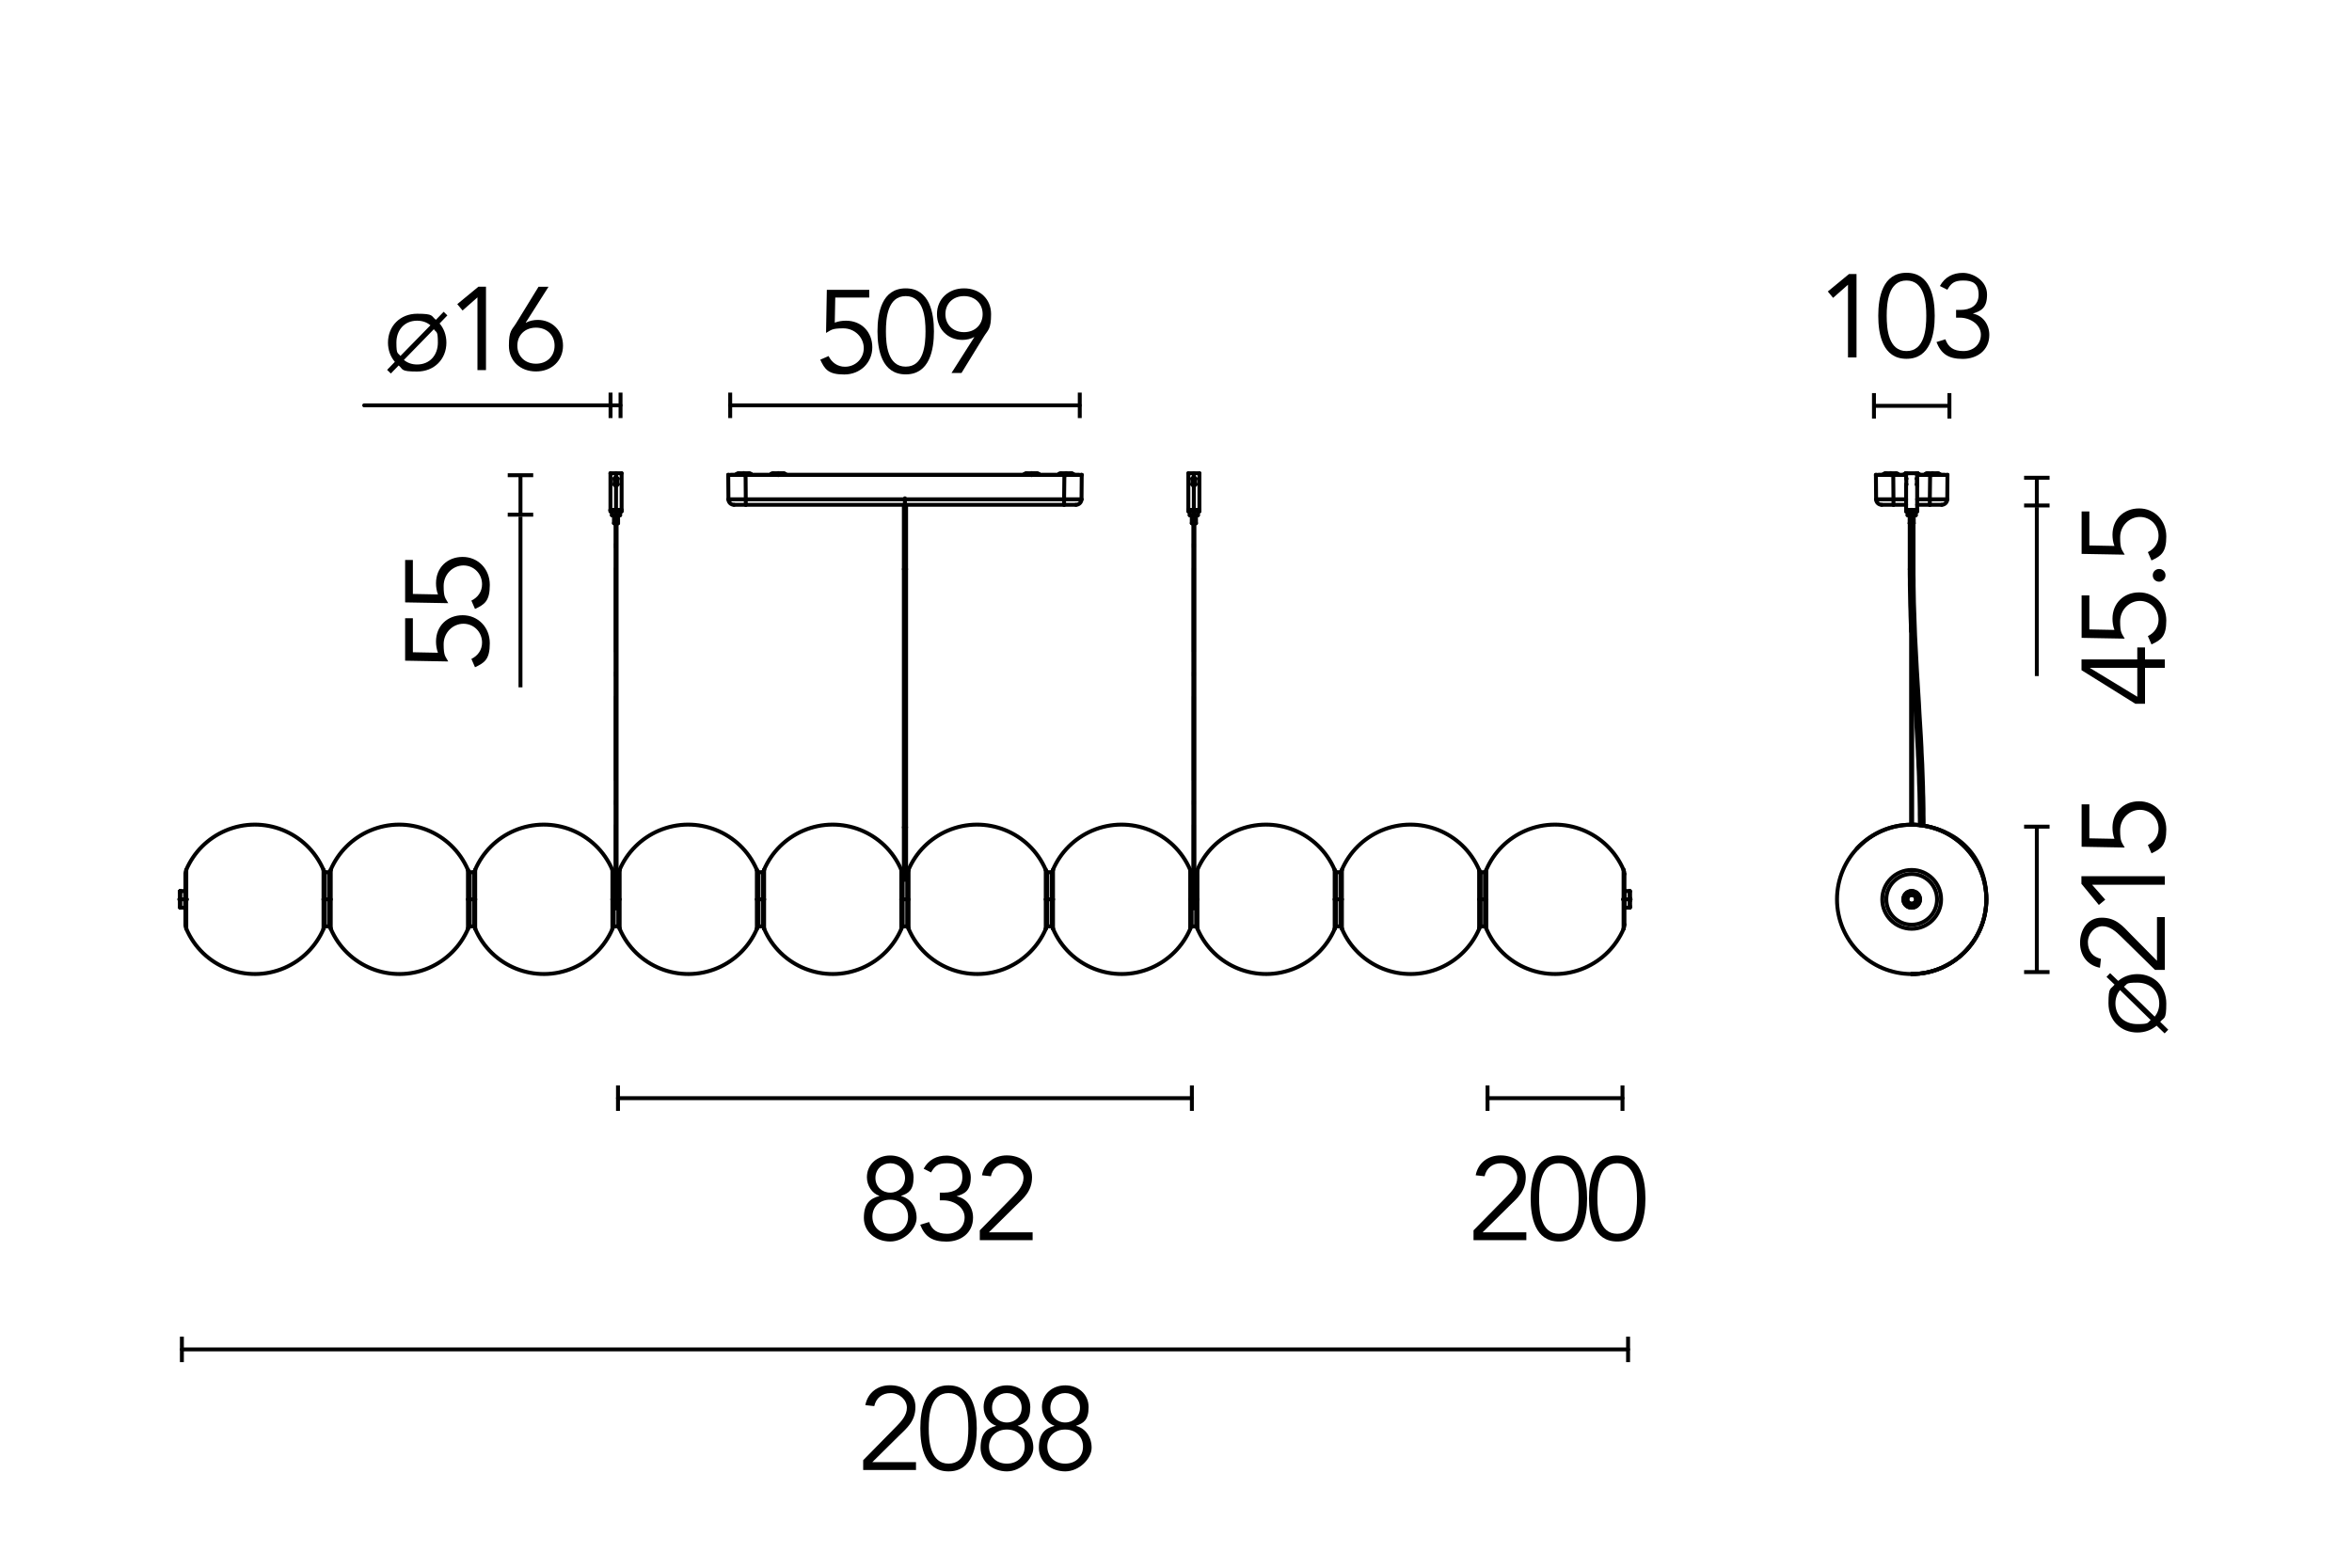 <?xml version="1.0" encoding="UTF-8"?>
<svg id="Layer_1" xmlns="http://www.w3.org/2000/svg" version="1.1" viewBox="0 0 2400 1600">
  <!-- Generator: Adobe Illustrator 29.1.0, SVG Export Plug-In . SVG Version: 2.1.0 Build 142)  -->
  <defs>
    <style>
      .st0, .st1, .st2, .st3, .st4, .st5, .st6, .st7, .st8, .st9, .st10 {
        stroke-linecap: round;
        stroke-linejoin: round;
      }

      .st0, .st1, .st2, .st3, .st4, .st5, .st6, .st7, .st8, .st9, .st10, .st11 {
        fill: none;
        stroke: #000;
        stroke-width: 4px;
      }

      .st1 {
        stroke-dasharray: 85 21.3 3.5 21.3;
      }

      .st2 {
        stroke-dasharray: 2.4 .6 0 .6;
      }

      .st3 {
        stroke-dasharray: 23.6 5.9 1 5.9;
      }

      .st4 {
        stroke-dasharray: .6 .2 0 .2;
      }

      .st5 {
        stroke-dasharray: .3 0 0 0;
      }

      .st12 {
        isolation: isolate;
      }

      .st6 {
        stroke-dasharray: 19.8 5 .8 5;
      }

      .st7 {
        stroke-dasharray: 0 0 0 0;
      }

      .st8 {
        stroke-dasharray: 1.9 .5 0 .5;
      }

      .st9 {
        stroke-dasharray: 17.5 4.4 .7 4.4;
      }

      .st10 {
        stroke-dasharray: 1.1 .3 0 .3;
      }

      .st11 {
        stroke-miterlimit: 10;
      }
    </style>
  </defs>
  <g class="st12">
    <g class="st12">
      <g class="st12">
        <g class="st12">
          <path d="M1557.6,1265.7h-54v-10l33.8-34.4c5.2-5.3,10.8-11.4,10.8-19.2s-7.3-14.9-16.4-14.9-15.1,5.2-16.9,13.3l-9.1-1c2.4-12.6,12.4-20.3,25.4-20.3s25.7,7.4,25.7,22.1-8.6,21.5-17.2,29.9l-26.8,26.5h44.6v7.9h0Z"/>
          <path d="M1619.5,1223.2c0,18.8-4.4,43.9-28.8,43.9s-28.8-25.1-28.8-43.9,4.4-43.9,28.8-43.9,28.8,25.1,28.8,43.9ZM1570.5,1223.2c0,13.4,1.7,36,20.2,36s20.2-22.6,20.2-36-1.7-36-20.2-36-20.2,22.6-20.2,36Z"/>
          <path d="M1679,1223.2c0,18.8-4.4,43.9-28.8,43.9s-28.8-25.1-28.8-43.9,4.4-43.9,28.8-43.9,28.8,25.1,28.8,43.9ZM1630,1223.2c0,13.4,1.7,36,20.2,36s20.2-22.6,20.2-36-1.7-36-20.2-36-20.2,22.6-20.2,36Z"/>
        </g>
      </g>
    </g>
  </g>
  <g class="st12">
    <g class="st12">
      <g class="st12">
        <g class="st12">
          <path d="M897.3,1220.5c-7.4-2.5-12.7-10.3-12.7-19,0-13.6,11-22.2,23.8-22.2s23.8,8.6,23.8,22.2-5.3,16.4-12.7,19v.2c9.5,2.5,15.8,11.2,15.8,22.3s-12.6,24.1-26.9,24.1-26.9-9.4-26.9-24.1,6.4-19.8,15.8-22.3v-.2h0ZM908.4,1224.4c-11,0-18.2,7.4-18.2,17.4s7.2,17.4,18.2,17.4,18.2-7.4,18.2-17.4-7.2-17.4-18.2-17.4ZM908.4,1187.2c-8.5,0-15.1,6.2-15.1,15s6.6,15,15.1,15,15.1-6.2,15.1-15-6.6-15-15.1-15Z"/>
          <path d="M959,1217.2h4.4c10.1,0,18.6-4.3,18.6-15.6s-5.9-14.4-15.7-14.4-12.7,3.4-16.2,9.4l-7.6-3.8c5-9.1,13.2-13.4,23.5-13.4s24.6,7.9,24.6,22.1-6.6,16.9-14.4,19.4l.4.2c9.7,2,16.3,10.9,16.3,21.6,0,15.7-12.4,24.5-27.1,24.5s-22.1-5.2-26.8-17.2l9.1-2.8c2.9,8,8.2,12,18.4,12s17.8-6.8,17.8-16.8-10.4-17.3-21.6-17.3h-3.7v-7.9h0Z"/>
          <path d="M1053.8,1265.7h-54v-10l33.8-34.4c5.2-5.3,10.8-11.4,10.8-19.2s-7.3-14.9-16.4-14.9-15.1,5.2-16.9,13.3l-9.1-1c2.4-12.6,12.4-20.3,25.4-20.3s25.7,7.4,25.7,22.1-8.6,21.5-17.2,29.9l-26.8,26.5h44.6v7.9h0Z"/>
        </g>
      </g>
    </g>
  </g>
  <g class="st12">
    <g class="st12">
      <g class="st12">
        <g class="st12">
          <path d="M934.8,1500.3h-54v-10l33.8-34.4c5.2-5.3,10.8-11.4,10.8-19.2s-7.3-14.9-16.4-14.9-15.1,5.2-16.9,13.3l-9.1-1c2.4-12.6,12.4-20.3,25.4-20.3s25.7,7.4,25.7,22.1-8.6,21.5-17.2,29.9l-26.8,26.5h44.6v7.9h.1Z"/>
          <path d="M996.7,1457.8c0,18.8-4.4,43.9-28.8,43.9s-28.8-25.1-28.8-43.9,4.4-43.9,28.8-43.9,28.8,25.1,28.8,43.9ZM947.7,1457.8c0,13.4,1.7,36,20.2,36s20.2-22.6,20.2-36-1.7-36-20.2-36-20.2,22.6-20.2,36Z"/>
          <path d="M1016.4,1455.1c-7.4-2.5-12.7-10.3-12.7-19,0-13.6,11-22.2,23.8-22.2s23.8,8.6,23.8,22.2-5.3,16.4-12.7,19v.2c9.5,2.5,15.8,11.2,15.8,22.3s-12.6,24.1-26.9,24.1-26.9-9.4-26.9-24.1,6.4-19.8,15.8-22.3v-.2h0ZM1027.4,1459c-11,0-18.2,7.4-18.2,17.4s7.2,17.4,18.2,17.4,18.2-7.4,18.2-17.4-7.2-17.4-18.2-17.4ZM1027.4,1421.8c-8.5,0-15.1,6.2-15.1,15s6.6,15,15.1,15,15.1-6.2,15.1-15-6.6-15-15.1-15Z"/>
          <path d="M1075.9,1455.1c-7.4-2.5-12.7-10.3-12.7-19,0-13.6,11-22.2,23.8-22.2s23.8,8.6,23.8,22.2-5.3,16.4-12.7,19v.2c9.5,2.5,15.8,11.2,15.8,22.3s-12.6,24.1-26.9,24.1-26.9-9.4-26.9-24.1,6.4-19.8,15.8-22.3v-.2h0ZM1086.9,1459c-11,0-18.2,7.4-18.2,17.4s7.2,17.4,18.2,17.4,18.2-7.4,18.2-17.4-7.2-17.4-18.2-17.4ZM1086.9,1421.8c-8.5,0-15.1,6.2-15.1,15s6.6,15,15.1,15,15.1-6.2,15.1-15-6.6-15-15.1-15Z"/>
        </g>
      </g>
    </g>
  </g>
  <g id="LINE2">
    <line class="st0" x1="371.6" y1="413.7" x2="622.5" y2="413.7"/>
  </g>
  <g class="st12">
    <g class="st12">
      <g class="st12">
        <g class="st12">
          <path d="M421.3,630.9v34.8l25.6.5c-1.4-3.6-2-7.6-2-11.4,0-16,11.6-26.9,27.2-26.9s27.7,12.2,27.7,28.6-5.3,19.9-15.1,24.5l-3.7-8.5c6.6-3.2,10.9-9.2,10.9-16.7,0-10.8-8.4-19.2-19-19.2s-20.2,8.8-20.2,20.9,1.8,12.2,4.7,17.6l-44-.8v-43.3h7.9Z"/>
          <path d="M421.3,571.4v34.8l25.6.5c-1.4-3.6-2-7.6-2-11.4,0-16,11.6-26.9,27.2-26.9s27.7,12.2,27.7,28.6-5.3,19.9-15.1,24.5l-3.7-8.5c6.6-3.2,10.9-9.2,10.9-16.7,0-10.8-8.4-19.2-19-19.2s-20.2,8.8-20.2,20.9,1.8,12.2,4.7,17.6l-44-.8v-43.3h7.9Z"/>
        </g>
      </g>
    </g>
  </g>
  <g class="st12">
    <g class="st12">
      <path d="M448.5,330.1c4.3,4.9,7,11.8,7,19.6,0,16.9-12.4,29.5-29.9,29.5s-14-2.4-18.8-6.2l-8,8.2-3.8-3.7,7.9-8.2c-4.4-5.2-7-11.9-7-19.6,0-16.9,12.4-29.5,29.8-29.5s13.9,2.3,19.1,6.2l7.9-8.2,3.8,3.7-7.9,8.2h-.1ZM439.2,332c-3.5-3-8.2-4.7-13.6-4.7-13,0-21.1,9.7-21.1,22.3s1.4,10.1,4.1,13.7l30.6-31.3ZM412.2,367.4c3.5,2.9,8,4.6,13.4,4.6,13.1,0,21.2-9.7,21.2-22.3s-1.4-9.8-4.1-13.7l-30.6,31.4h.1Z"/>
      <path d="M495.8,377.7h-8.6v-74.2l-15.2,13.4-5.4-6.5,21.6-17.8h7.7v85h-.1Z"/>
      <path d="M536.6,329.2l.2.2c2.8-1.9,7.9-2.9,11.8-2.9,14.8,0,25.9,11,25.9,26.3s-11.6,26.3-27.6,26.3-27.6-10.7-27.6-26.3,3.1-16,7.3-22.8l22.9-37.3h10.2l-23.2,36.5h0ZM546.9,371.2c11.2,0,19-7.6,19-18.4s-7.8-18.4-19-18.4-19,7.6-19,18.4,7.8,18.4,19,18.4Z"/>
    </g>
  </g>
  <g>
    <line class="st11" x1="531.1" y1="485" x2="531.1" y2="525.3"/>
    <rect x="518.1" y="483" width="26" height="4"/>
    <rect x="518.1" y="523.3" width="26" height="4"/>
  </g>
  <line class="st11" x1="531.1" y1="527.3" x2="531.1" y2="701.5"/>
  <g>
    <line class="st0" x1="623" y1="413.7" x2="633.2" y2="413.7"/>
    <rect x="621" y="400.7" width="4" height="26"/>
    <rect x="631.2" y="400.7" width="4" height="26"/>
  </g>
  <g class="st12">
    <g class="st12">
      <path d="M887.1,303.7h-34.8l-.5,25.6c3.6-1.4,7.6-2,11.4-2,16,0,26.9,11.6,26.9,27.2s-12.2,27.7-28.6,27.7-19.9-5.3-24.5-15.1l8.5-3.7c3.2,6.6,9.2,10.9,16.7,10.9,10.8,0,19.2-8.4,19.2-19s-8.8-20.2-20.9-20.2-12.2,1.8-17.6,4.7l.8-44h43.3v7.9h0Z"/>
      <path d="M953,338.2c0,18.8-4.4,43.9-28.8,43.9s-28.8-25.1-28.8-43.9,4.4-43.9,28.8-43.9,28.8,25.1,28.8,43.9ZM904,338.2c0,13.4,1.7,36,20.2,36s20.2-22.6,20.2-36-1.7-36-20.2-36-20.2,22.6-20.2,36Z"/>
      <path d="M994,344.2l-.2-.2c-2.8,1.9-7.9,2.9-11.8,2.9-14.8,0-25.9-11-25.9-26.3s11.6-26.3,27.6-26.3,27.6,10.7,27.6,26.3-3.1,16-7.3,22.8l-22.9,37.3h-10.2l23.2-36.5h0ZM983.7,302.2c-11.2,0-19,7.6-19,18.4s7.8,18.4,19,18.4,19-7.6,19-18.4-7.8-18.4-19-18.4Z"/>
    </g>
  </g>
  <g id="LINE4">
    <g>
      <line class="st0" x1="745.1" y1="413.7" x2="1101.8" y2="413.7"/>
      <rect x="743.1" y="400.7" width="4" height="26"/>
      <rect x="1099.8" y="400.7" width="4" height="26"/>
    </g>
  </g>
  <g id="POINT4">
    <line class="st0" x1="743.1" y1="484.7" x2="743.1" y2="484.7"/>
  </g>
  <g id="POINT5">
    <line class="st0" x1="1103.8" y1="484.7" x2="1103.8" y2="484.7"/>
  </g>
  <g id="LINE379">
    <g>
      <line class="st0" x1="1517.9" y1="1120.8" x2="1655.6" y2="1120.8"/>
      <rect x="1515.9" y="1107.8" width="4" height="26"/>
      <rect x="1653.6" y="1107.8" width="4" height="26"/>
    </g>
  </g>
  <g id="LINE380">
    <g>
      <line class="st0" x1="185.6" y1="1377.2" x2="1661.3" y2="1377.2"/>
      <rect x="183.6" y="1364.2" width="4" height="26"/>
      <rect x="1659.3" y="1364.2" width="4" height="26"/>
    </g>
  </g>
  <g id="LINE381">
    <g>
      <line class="st0" x1="630.6" y1="1120.8" x2="1216.2" y2="1120.8"/>
      <rect x="628.6" y="1107.8" width="4" height="26"/>
      <rect x="1214.2" y="1107.8" width="4" height="26"/>
    </g>
  </g>
  <g id="LINE382">
    <line class="st1" x1="1218.2" y1="927.2" x2="1218.2" y2="483.5"/>
  </g>
  <g id="LINE383">
    <line class="st1" x1="628.6" y1="927.2" x2="628.6" y2="483.5"/>
  </g>
  <g id="LINE384">
    <line class="st9" x1="923.4" y1="898" x2="923.4" y2="839.5"/>
  </g>
  <g id="LINE385">
    <line class="st8" x1="920.2" y1="917.9" x2="926.6" y2="917.9"/>
  </g>
  <g id="LINE386">
    <line class="st8" x1="625.4" y1="917.9" x2="631.8" y2="917.9"/>
  </g>
  <g id="LINE387">
    <line class="st8" x1="1221.4" y1="917.9" x2="1215" y2="917.9"/>
  </g>
  <g id="LINE388">
    <line class="st2" x1="182.9" y1="917.9" x2="190.8" y2="917.9"/>
  </g>
  <g id="LINE389">
    <line class="st2" x1="1663.9" y1="917.9" x2="1656.1" y2="917.9"/>
  </g>
  <g id="LINE390">
    <line class="st3" x1="923.4" y1="587.4" x2="923.4" y2="508.6"/>
  </g>
  <g id="LINE391">
    <line class="st5" x1="778.8" y1="917.9" x2="779.8" y2="917.9"/>
  </g>
  <g id="LINE392">
    <line class="st5" x1="919.6" y1="917.9" x2="920.7" y2="917.9"/>
  </g>
  <g id="LINE393">
    <line class="st8" x1="772.8" y1="917.9" x2="779.2" y2="917.9"/>
  </g>
  <g id="LINE394">
    <line class="st5" x1="631.4" y1="917.9" x2="632.4" y2="917.9"/>
  </g>
  <g id="LINE395">
    <line class="st5" x1="772.2" y1="917.9" x2="773.3" y2="917.9"/>
  </g>
  <g id="LINE396">
    <line class="st5" x1="484" y1="917.9" x2="485" y2="917.9"/>
  </g>
  <g id="LINE397">
    <line class="st5" x1="624.8" y1="917.9" x2="625.9" y2="917.9"/>
  </g>
  <g id="LINE398">
    <line class="st8" x1="478" y1="917.9" x2="484.4" y2="917.9"/>
  </g>
  <g id="LINE399">
    <line class="st5" x1="331.1" y1="917.9" x2="330" y2="917.9"/>
  </g>
  <g id="LINE400">
    <line class="st5" x1="926.2" y1="917.9" x2="927.2" y2="917.9"/>
  </g>
  <g id="LINE401">
    <line class="st5" x1="1067" y1="917.9" x2="1068.1" y2="917.9"/>
  </g>
  <g id="LINE402">
    <line class="st8" x1="1067.6" y1="917.9" x2="1074" y2="917.9"/>
  </g>
  <g id="LINE403">
    <line class="st5" x1="1073.6" y1="917.9" x2="1074.6" y2="917.9"/>
  </g>
  <g id="LINE404">
    <line class="st5" x1="1214.4" y1="917.9" x2="1215.5" y2="917.9"/>
  </g>
  <g id="LINE405">
    <line class="st5" x1="1221" y1="917.9" x2="1222" y2="917.9"/>
  </g>
  <g id="LINE406">
    <line class="st5" x1="1361.8" y1="917.9" x2="1362.9" y2="917.9"/>
  </g>
  <g id="LINE407">
    <line class="st8" x1="1362.4" y1="917.9" x2="1368.8" y2="917.9"/>
  </g>
  <g id="LINE408">
    <line class="st5" x1="1515.8" y1="917.9" x2="1516.8" y2="917.9"/>
  </g>
  <g id="LINE409">
    <line class="st5" x1="1368.4" y1="917.9" x2="1369.4" y2="917.9"/>
  </g>
  <g id="LINE410">
    <line class="st5" x1="1509.2" y1="917.9" x2="1510.3" y2="917.9"/>
  </g>
  <g id="LINE411">
    <line class="st8" x1="1509.8" y1="917.9" x2="1516.2" y2="917.9"/>
  </g>
  <g id="LINE412">
    <line class="st5" x1="336.6" y1="917.9" x2="337.6" y2="917.9"/>
  </g>
  <g id="LINE413">
    <line class="st5" x1="477.4" y1="917.9" x2="478.5" y2="917.9"/>
  </g>
  <g id="LINE414">
    <line class="st8" x1="330.6" y1="917.9" x2="337" y2="917.9"/>
  </g>
  <g id="LINE415">
    <line class="st4" x1="1052.8" y1="482.8" x2="1052.8" y2="484.9"/>
  </g>
  <g id="LINE416">
    <line class="st4" x1="1087.8" y1="482.8" x2="1087.8" y2="484.9"/>
  </g>
  <g id="LINE417">
    <line class="st4" x1="759" y1="482.8" x2="759" y2="484.9"/>
  </g>
  <g id="LINE418">
    <line class="st4" x1="794.1" y1="482.8" x2="794.1" y2="484.9"/>
  </g>
  <g id="LINE419">
    <line class="st10" x1="630.5" y1="488.6" x2="626.8" y2="488.6"/>
  </g>
  <g id="LINE420">
    <line class="st10" x1="628.6" y1="486.8" x2="628.6" y2="490.5"/>
  </g>
  <g id="LINE421">
    <line class="st10" x1="630.5" y1="494.3" x2="626.8" y2="494.3"/>
  </g>
  <g id="LINE422">
    <line class="st10" x1="628.6" y1="492.5" x2="628.6" y2="496.1"/>
  </g>
  <g id="LINE423">
    <line class="st10" x1="1220.1" y1="488.6" x2="1216.4" y2="488.6"/>
  </g>
  <g id="LINE424">
    <line class="st10" x1="1218.2" y1="486.8" x2="1218.2" y2="490.5"/>
  </g>
  <g id="LINE425">
    <line class="st10" x1="1220.1" y1="494.3" x2="1216.4" y2="494.3"/>
  </g>
  <g id="LINE426">
    <line class="st10" x1="1218.2" y1="492.5" x2="1218.2" y2="496.1"/>
  </g>
  <g id="POLYLINE14">
    <polyline class="st0" points="921.4 892.6 921.4 892.5 921.4 892.4 921.5 892.3 921.6 892.2 921.7 892.1 922 892 922.3 891.9"/>
  </g>
  <g id="POLYLINE15">
    <polyline class="st0" points="924.6 891.9 924.8 892 925 892.1 925.1 892.1 925.3 892.2 925.4 892.3 925.4 892.4 925.5 892.5 925.5 892.6"/>
  </g>
  <g id="ARC127">
    <path class="st0" d="M925.5,892.7h0"/>
  </g>
  <g id="ARC128">
    <path class="st0" d="M921.4,892.6h0"/>
  </g>
  <g id="ARC129">
    <path class="st0" d="M925.7,892.5s0-.2.2-.3"/>
  </g>
  <g id="POLYLINE16">
    <polyline class="st0" points="925.7 892.5 925.6 892.6 925.5 892.7 925.2 892.9 924.9 893 924.6 893.1 924.1 893.2 923.7 893.2 923.2 893.2 922.8 893.2 922.3 893.1 922 893 921.6 892.9 921.4 892.7 921.3 892.6 921.2 892.5"/>
  </g>
  <g id="ARC130">
    <path class="st0" d="M921,892.3s0,.2.2.3"/>
  </g>
  <g id="POLYLINE17">
    <polyline class="st0" points="921 892.3 921 892.1 921 892 921.1 891.9 921.3 891.7 921.4 891.7 921.5 891.6 921.7 891.5 921.9 891.5 922.3 891.4"/>
  </g>
  <g id="POLYLINE18">
    <polyline class="st0" points="924.6 891.4 924.8 891.4 925.1 891.5 925.3 891.6 925.4 891.6 925.6 891.7 925.7 891.8 925.8 892 925.8 892.1 925.8 892.3"/>
  </g>
  <g id="LINE427">
    <line class="st0" x1="920.8" y1="890.4" x2="920.8" y2="945.3"/>
  </g>
  <g id="LINE428">
    <line class="st0" x1="920.8" y1="945.3" x2="921" y2="945.5"/>
  </g>
  <g id="LINE429">
    <line class="st0" x1="921" y1="890.2" x2="921" y2="945.5"/>
  </g>
  <g id="LINE430">
    <line class="st0" x1="920.8" y1="890.4" x2="921" y2="890.2"/>
  </g>
  <g id="LINE431">
    <line class="st0" x1="922.3" y1="890.2" x2="921" y2="890.2"/>
  </g>
  <g id="LINE432">
    <line class="st0" x1="925.9" y1="890.2" x2="924.6" y2="890.2"/>
  </g>
  <g id="LINE433">
    <line class="st0" x1="925.9" y1="945.5" x2="921" y2="945.5"/>
  </g>
  <g id="LINE434">
    <line class="st0" x1="925.9" y1="890.2" x2="925.9" y2="945.5"/>
  </g>
  <g id="LINE435">
    <line class="st0" x1="926.1" y1="890.4" x2="926.1" y2="945.3"/>
  </g>
  <g id="LINE436">
    <line class="st0" x1="926.1" y1="945.3" x2="925.9" y2="945.5"/>
  </g>
  <g id="LINE437">
    <line class="st0" x1="926.1" y1="890.4" x2="925.9" y2="890.2"/>
  </g>
  <g id="LINE438">
    <line class="st0" x1="627.9" y1="890.2" x2="628.1" y2="890.2"/>
  </g>
  <g id="LINE439">
    <line class="st0" x1="629.2" y1="890.2" x2="629.3" y2="890.2"/>
  </g>
  <g id="ARC131">
    <path class="st0" d="M627.9,890.2h1.4"/>
  </g>
  <g id="LINE440">
    <line class="st0" x1="626" y1="945.3" x2="626" y2="890.4"/>
  </g>
  <g id="LINE441">
    <line class="st0" x1="626.2" y1="945.5" x2="626" y2="945.3"/>
  </g>
  <g id="LINE442">
    <line class="st0" x1="626.2" y1="890.2" x2="626" y2="890.4"/>
  </g>
  <g id="LINE443">
    <line class="st0" x1="626.2" y1="945.5" x2="626.2" y2="890.2"/>
  </g>
  <g id="LINE444">
    <line class="st0" x1="629.3" y1="890.2" x2="631.1" y2="890.2"/>
  </g>
  <g id="LINE445">
    <line class="st0" x1="626.2" y1="890.2" x2="627.9" y2="890.2"/>
  </g>
  <g id="LINE446">
    <line class="st0" x1="626.2" y1="945.5" x2="631.1" y2="945.5"/>
  </g>
  <g id="LINE447">
    <line class="st0" x1="631.1" y1="945.5" x2="631.1" y2="890.2"/>
  </g>
  <g id="LINE448">
    <line class="st0" x1="631.3" y1="945.3" x2="631.3" y2="890.4"/>
  </g>
  <g id="LINE449">
    <line class="st0" x1="631.1" y1="945.5" x2="631.3" y2="945.3"/>
  </g>
  <g id="LINE450">
    <line class="st0" x1="631.1" y1="890.2" x2="631.3" y2="890.4"/>
  </g>
  <g id="ARC132">
    <path class="st0" d="M1217.5,890.2h1.4"/>
  </g>
  <g id="LINE451">
    <line class="st0" x1="1218.9" y1="890.2" x2="1218.8" y2="890.2"/>
  </g>
  <g id="LINE452">
    <line class="st0" x1="1217.7" y1="890.2" x2="1217.5" y2="890.2"/>
  </g>
  <g id="LINE453">
    <line class="st0" x1="1220.9" y1="890.4" x2="1220.9" y2="945.3"/>
  </g>
  <g id="LINE454">
    <line class="st0" x1="1220.7" y1="945.5" x2="1220.9" y2="945.3"/>
  </g>
  <g id="LINE455">
    <line class="st0" x1="1220.7" y1="890.2" x2="1220.9" y2="890.4"/>
  </g>
  <g id="LINE456">
    <line class="st0" x1="1220.7" y1="890.2" x2="1220.7" y2="945.5"/>
  </g>
  <g id="LINE457">
    <line class="st0" x1="1217.5" y1="890.2" x2="1215.8" y2="890.2"/>
  </g>
  <g id="LINE458">
    <line class="st0" x1="1220.7" y1="890.2" x2="1218.9" y2="890.2"/>
  </g>
  <g id="LINE459">
    <line class="st0" x1="1220.7" y1="945.5" x2="1215.8" y2="945.5"/>
  </g>
  <g id="LINE460">
    <line class="st0" x1="1215.8" y1="890.2" x2="1215.8" y2="945.5"/>
  </g>
  <g id="LINE461">
    <line class="st0" x1="1215.6" y1="890.4" x2="1215.6" y2="945.3"/>
  </g>
  <g id="LINE462">
    <line class="st0" x1="1215.8" y1="945.5" x2="1215.6" y2="945.3"/>
  </g>
  <g id="LINE463">
    <line class="st0" x1="1215.8" y1="890.2" x2="1215.6" y2="890.4"/>
  </g>
  <g id="LINE464">
    <line class="st0" x1="183.6" y1="910.7" x2="183.6" y2="909.7"/>
  </g>
  <g id="LINE465">
    <line class="st0" x1="183.6" y1="926" x2="183.6" y2="910.7"/>
  </g>
  <g id="LINE466">
    <line class="st0" x1="183.9" y1="926.4" x2="183.9" y2="910.4"/>
  </g>
  <g id="LINE467">
    <line class="st0" x1="183.9" y1="910.4" x2="183.9" y2="909.4"/>
  </g>
  <g id="LINE468">
    <line class="st0" x1="188.9" y1="910.4" x2="188.9" y2="909.4"/>
  </g>
  <g id="LINE469">
    <line class="st0" x1="188.9" y1="926.4" x2="188.9" y2="910.4"/>
  </g>
  <g id="LINE470">
    <line class="st0" x1="183.6" y1="926" x2="183.9" y2="926.4"/>
  </g>
  <g id="LINE471">
    <line class="st0" x1="183.6" y1="909.7" x2="183.9" y2="909.4"/>
  </g>
  <g id="LINE472">
    <line class="st0" x1="183.9" y1="909.4" x2="188.9" y2="909.4"/>
  </g>
  <g id="LINE473">
    <line class="st0" x1="183.9" y1="926.4" x2="188.9" y2="926.4"/>
  </g>
  <g id="LINE474">
    <line class="st0" x1="189.1" y1="926.2" x2="188.9" y2="926.4"/>
  </g>
  <g id="LINE475">
    <line class="st0" x1="189.1" y1="909.5" x2="188.9" y2="909.4"/>
  </g>
  <g id="LINE476">
    <line class="st0" x1="1663.3" y1="909.7" x2="1663.3" y2="925"/>
  </g>
  <g id="LINE477">
    <line class="st0" x1="1662.9" y1="909.4" x2="1662.9" y2="925.3"/>
  </g>
  <g id="LINE478">
    <line class="st0" x1="1663.3" y1="925" x2="1663.3" y2="926"/>
  </g>
  <g id="LINE479">
    <line class="st0" x1="1662.9" y1="925.3" x2="1662.9" y2="926.4"/>
  </g>
  <g id="LINE480">
    <line class="st0" x1="1657.9" y1="925.3" x2="1657.9" y2="926.4"/>
  </g>
  <g id="LINE481">
    <line class="st0" x1="1657.9" y1="909.4" x2="1657.9" y2="925.3"/>
  </g>
  <g id="LINE482">
    <line class="st0" x1="1663.3" y1="917.8" x2="1663.3" y2="916.6"/>
  </g>
  <g id="LINE483">
    <line class="st0" x1="1663.3" y1="917.8" x2="1663.3" y2="917.9"/>
  </g>
  <g id="LINE484">
    <line class="st0" x1="1663.3" y1="918.2" x2="1663.3" y2="917.9"/>
  </g>
  <g id="LINE485">
    <line class="st0" x1="1663.3" y1="918.2" x2="1663.3" y2="918.3"/>
  </g>
  <g id="LINE486">
    <line class="st0" x1="1663.3" y1="918.6" x2="1663.3" y2="918.3"/>
  </g>
  <g id="LINE487">
    <line class="st0" x1="1663.3" y1="918.6" x2="1663.3" y2="918.7"/>
  </g>
  <g id="LINE488">
    <line class="st0" x1="1663.3" y1="919.3" x2="1663.3" y2="918.7"/>
  </g>
  <g id="LINE489">
    <line class="st0" x1="1663.3" y1="909.7" x2="1662.9" y2="909.4"/>
  </g>
  <g id="LINE490">
    <line class="st0" x1="1663.3" y1="926" x2="1662.9" y2="926.4"/>
  </g>
  <g id="LINE491">
    <line class="st0" x1="1662.9" y1="926.4" x2="1657.9" y2="926.4"/>
  </g>
  <g id="LINE492">
    <line class="st0" x1="1662.9" y1="909.4" x2="1657.9" y2="909.4"/>
  </g>
  <g id="LINE493">
    <line class="st0" x1="1657.8" y1="909.5" x2="1657.9" y2="909.4"/>
  </g>
  <g id="LINE494">
    <line class="st0" x1="1657.8" y1="926.2" x2="1657.9" y2="926.4"/>
  </g>
  <g id="LINE495">
    <line class="st0" x1="922.3" y1="893.1" x2="922.3" y2="844.4"/>
  </g>
  <g id="LINE496">
    <line class="st0" x1="924.6" y1="893.1" x2="924.6" y2="844.4"/>
  </g>
  <g id="LINE497">
    <line class="st0" x1="922.3" y1="844.4" x2="922.3" y2="580.9"/>
  </g>
  <g id="LINE498">
    <line class="st0" x1="924.6" y1="844.4" x2="924.6" y2="580.9"/>
  </g>
  <g id="LINE499">
    <line class="st0" x1="922.3" y1="580.9" x2="922.3" y2="515.2"/>
  </g>
  <g id="LINE500">
    <line class="st0" x1="924.6" y1="580.9" x2="924.6" y2="515.2"/>
  </g>
  <g id="ARC133">
    <path class="st0" d="M919.7,887.8c-16.6-38.7-61.4-56.6-100.1-40-17.9,7.7-32.3,22-40,40"/>
  </g>
  <g id="ARC134">
    <path class="st0" d="M779.7,947.9c16.6,38.7,61.4,56.6,100.1,40,17.9-7.7,32.3-22,40-40"/>
  </g>
  <g id="LINE501">
    <line class="st0" x1="779.7" y1="887.8" x2="779.7" y2="947.9"/>
  </g>
  <g id="LINE502">
    <line class="st0" x1="919.7" y1="887.8" x2="919.7" y2="947.9"/>
  </g>
  <g id="ARC135">
    <path class="st0" d="M920.6,892c0-1.4-.3-2.9-.9-4.2"/>
  </g>
  <g id="ARC136">
    <path class="st0" d="M919.7,947.9c.6-1.3.9-2.8.9-4.2"/>
  </g>
  <g id="LINE503">
    <line class="st0" x1="920.6" y1="892" x2="920.6" y2="943.7"/>
  </g>
  <g id="ARC137">
    <path class="st0" d="M779.7,887.8c-.6,1.3-.9,2.8-.9,4.2"/>
  </g>
  <g id="ARC138">
    <path class="st0" d="M778.9,943.7c0,1.4.3,2.9.9,4.2"/>
  </g>
  <g id="LINE504">
    <line class="st0" x1="778.9" y1="892" x2="778.9" y2="943.7"/>
  </g>
  <g id="LINE505">
    <line class="st0" x1="773.7" y1="890.2" x2="778.3" y2="890.2"/>
  </g>
  <g id="LINE506">
    <line class="st0" x1="773.7" y1="945.5" x2="773.7" y2="890.2"/>
  </g>
  <g id="LINE507">
    <line class="st0" x1="773.7" y1="945.5" x2="778.3" y2="945.5"/>
  </g>
  <g id="LINE508">
    <line class="st0" x1="778.3" y1="945.5" x2="778.3" y2="890.2"/>
  </g>
  <g id="ARC139">
    <path class="st0" d="M773.7,890.2c-.2,0-.4.2-.4.4h0"/>
  </g>
  <g id="LINE509">
    <line class="st0" x1="773.4" y1="945.1" x2="773.4" y2="890.6"/>
  </g>
  <g id="ARC140">
    <path class="st0" d="M773.4,945.1c0,.2.2.4.4.4"/>
  </g>
  <g id="ARC141">
    <path class="st0" d="M778.7,890.6c0-.2-.2-.4-.4-.4h0"/>
  </g>
  <g id="ARC142">
    <path class="st0" d="M778.3,945.5c.2,0,.4-.2.4-.4h0"/>
  </g>
  <g id="LINE510">
    <line class="st0" x1="778.7" y1="945.1" x2="778.7" y2="890.6"/>
  </g>
  <g id="ARC143">
    <path class="st0" d="M772.3,887.8c-16.6-38.7-61.4-56.6-100.1-40-17.9,7.7-32.3,22-40,40"/>
  </g>
  <g id="ARC144">
    <path class="st0" d="M632.3,947.9c16.6,38.7,61.4,56.6,100.1,40,17.9-7.7,32.3-22,40-40"/>
  </g>
  <g id="LINE511">
    <line class="st0" x1="632.3" y1="887.8" x2="632.3" y2="947.9"/>
  </g>
  <g id="LINE512">
    <line class="st0" x1="772.3" y1="887.8" x2="772.3" y2="947.9"/>
  </g>
  <g id="ARC145">
    <path class="st0" d="M773.2,892c0-1.4-.3-2.9-.9-4.2"/>
  </g>
  <g id="ARC146">
    <path class="st0" d="M772.3,947.9c.6-1.3.9-2.8.9-4.2"/>
  </g>
  <g id="LINE513">
    <line class="st0" x1="773.2" y1="892" x2="773.2" y2="943.7"/>
  </g>
  <g id="ARC147">
    <path class="st0" d="M632.3,887.8c-.6,1.3-.9,2.8-.9,4.2"/>
  </g>
  <g id="ARC148">
    <path class="st0" d="M631.5,943.7c0,1.4.3,2.9.9,4.2"/>
  </g>
  <g id="LINE514">
    <line class="st0" x1="631.5" y1="892" x2="631.5" y2="943.7"/>
  </g>
  <g id="ARC149">
    <path class="st0" d="M624.9,887.8c-16.6-38.7-61.4-56.6-100.1-40-17.9,7.7-32.3,22-40,40"/>
  </g>
  <g id="ARC150">
    <path class="st0" d="M484.9,947.9c16.6,38.7,61.4,56.6,100.1,40,17.9-7.7,32.3-22,40-40"/>
  </g>
  <g id="LINE515">
    <line class="st0" x1="484.9" y1="887.8" x2="484.9" y2="947.9"/>
  </g>
  <g id="LINE516">
    <line class="st0" x1="624.9" y1="887.8" x2="624.9" y2="947.9"/>
  </g>
  <g id="ARC151">
    <path class="st0" d="M625.8,892c0-1.4-.3-2.9-.9-4.2"/>
  </g>
  <g id="ARC152">
    <path class="st0" d="M624.9,947.9c.6-1.3.9-2.8.9-4.2"/>
  </g>
  <g id="LINE517">
    <line class="st0" x1="625.8" y1="892" x2="625.8" y2="943.7"/>
  </g>
  <g id="ARC153">
    <path class="st0" d="M484.9,887.8c-.6,1.3-.9,2.8-.9,4.2"/>
  </g>
  <g id="ARC154">
    <path class="st0" d="M484.1,943.7c0,1.4.3,2.9.9,4.2"/>
  </g>
  <g id="LINE518">
    <line class="st0" x1="484.1" y1="892" x2="484.1" y2="943.7"/>
  </g>
  <g id="LINE519">
    <line class="st0" x1="478.9" y1="890.2" x2="483.5" y2="890.2"/>
  </g>
  <g id="LINE520">
    <line class="st0" x1="478.9" y1="945.5" x2="478.9" y2="890.2"/>
  </g>
  <g id="LINE521">
    <line class="st0" x1="478.9" y1="945.5" x2="483.5" y2="945.5"/>
  </g>
  <g id="LINE522">
    <line class="st0" x1="483.5" y1="945.5" x2="483.5" y2="890.2"/>
  </g>
  <g id="ARC155">
    <path class="st0" d="M478.9,890.2c-.2,0-.4.2-.4.4h0"/>
  </g>
  <g id="LINE523">
    <line class="st0" x1="478.6" y1="945.1" x2="478.6" y2="890.6"/>
  </g>
  <g id="ARC156">
    <path class="st0" d="M478.6,945.1c0,.2.2.4.4.4"/>
  </g>
  <g id="ARC157">
    <path class="st0" d="M483.9,890.6c0-.2-.2-.4-.4-.4h0"/>
  </g>
  <g id="ARC158">
    <path class="st0" d="M483.5,945.5c.2,0,.4-.2.4-.4h0"/>
  </g>
  <g id="LINE524">
    <line class="st0" x1="483.9" y1="945.1" x2="483.9" y2="890.6"/>
  </g>
  <g id="ARC159">
    <path class="st0" d="M190.1,947.9c16.6,38.7,61.4,56.6,100.1,40,17.9-7.7,32.3-22,40-40"/>
  </g>
  <g id="ARC160">
    <path class="st0" d="M330.1,887.8c-16.6-38.7-61.4-56.6-100.1-40-17.9,7.7-32.3,22-40,40"/>
  </g>
  <g id="LINE525">
    <line class="st0" x1="330.1" y1="947.9" x2="330.1" y2="887.8"/>
  </g>
  <g id="LINE526">
    <line class="st0" x1="190.1" y1="947.9" x2="190.1" y2="887.8"/>
  </g>
  <g id="ARC161">
    <path class="st0" d="M189.2,943.7c0,1.4.3,2.9.9,4.2"/>
  </g>
  <g id="ARC162">
    <path class="st0" d="M190.1,887.8c-.6,1.3-.9,2.8-.9,4.2"/>
  </g>
  <g id="LINE527">
    <line class="st0" x1="189.2" y1="943.7" x2="189.2" y2="892"/>
  </g>
  <g id="ARC163">
    <path class="st0" d="M330.1,947.9c.6-1.3.9-2.8.9-4.2"/>
  </g>
  <g id="ARC164">
    <path class="st0" d="M331,892c0-1.4-.3-2.9-.9-4.2"/>
  </g>
  <g id="LINE528">
    <line class="st0" x1="331" y1="943.7" x2="331" y2="892"/>
  </g>
  <g id="LINE529">
    <line class="st0" x1="189.1" y1="909.5" x2="189.2" y2="909.5"/>
  </g>
  <g id="LINE530">
    <line class="st0" x1="189.1" y1="926.2" x2="189.2" y2="926.2"/>
  </g>
  <g id="ARC165">
    <path class="st0" d="M1067.1,887.8c-16.6-38.7-61.4-56.6-100.1-40-17.9,7.7-32.3,22-40,40"/>
  </g>
  <g id="ARC166">
    <path class="st0" d="M927.1,947.9c16.6,38.7,61.4,56.6,100.1,40,17.9-7.7,32.3-22,40-40"/>
  </g>
  <g id="LINE531">
    <line class="st0" x1="927.1" y1="887.8" x2="927.1" y2="947.9"/>
  </g>
  <g id="LINE532">
    <line class="st0" x1="1067.1" y1="887.8" x2="1067.1" y2="947.9"/>
  </g>
  <g id="ARC167">
    <path class="st0" d="M1068,892c0-1.4-.3-2.9-.9-4.2"/>
  </g>
  <g id="ARC168">
    <path class="st0" d="M1067.1,947.9c.6-1.3.9-2.8.9-4.2"/>
  </g>
  <g id="LINE533">
    <line class="st0" x1="1068" y1="892" x2="1068" y2="943.7"/>
  </g>
  <g id="ARC169">
    <path class="st0" d="M927.1,887.8c-.6,1.3-.9,2.8-.9,4.2"/>
  </g>
  <g id="ARC170">
    <path class="st0" d="M926.3,943.7c0,1.4.3,2.9.9,4.2"/>
  </g>
  <g id="LINE534">
    <line class="st0" x1="926.3" y1="892" x2="926.3" y2="943.7"/>
  </g>
  <g id="LINE535">
    <line class="st0" x1="1068.5" y1="890.2" x2="1073.1" y2="890.2"/>
  </g>
  <g id="LINE536">
    <line class="st0" x1="1068.5" y1="945.5" x2="1068.5" y2="890.2"/>
  </g>
  <g id="LINE537">
    <line class="st0" x1="1068.5" y1="945.5" x2="1073.1" y2="945.5"/>
  </g>
  <g id="LINE538">
    <line class="st0" x1="1073.1" y1="945.5" x2="1073.1" y2="890.2"/>
  </g>
  <g id="ARC171">
    <path class="st0" d="M1068.5,890.2c-.2,0-.4.2-.4.4h0"/>
  </g>
  <g id="LINE539">
    <line class="st0" x1="1068.2" y1="945.1" x2="1068.2" y2="890.6"/>
  </g>
  <g id="ARC172">
    <path class="st0" d="M1068.2,945.1c0,.2.2.4.4.4"/>
  </g>
  <g id="ARC173">
    <path class="st0" d="M1073.5,890.6c0-.2-.2-.4-.4-.4h0"/>
  </g>
  <g id="ARC174">
    <path class="st0" d="M1073.1,945.5c.2,0,.4-.2.4-.4h0"/>
  </g>
  <g id="LINE540">
    <line class="st0" x1="1073.5" y1="945.1" x2="1073.5" y2="890.6"/>
  </g>
  <g id="ARC175">
    <path class="st0" d="M1214.5,887.8c-16.6-38.7-61.4-56.6-100.1-40-17.9,7.7-32.3,22-40,40"/>
  </g>
  <g id="ARC176">
    <path class="st0" d="M1074.5,947.9c16.6,38.7,61.4,56.6,100.1,40,17.9-7.7,32.3-22,40-40"/>
  </g>
  <g id="LINE541">
    <line class="st0" x1="1074.5" y1="887.8" x2="1074.5" y2="947.9"/>
  </g>
  <g id="LINE542">
    <line class="st0" x1="1214.5" y1="887.8" x2="1214.5" y2="947.9"/>
  </g>
  <g id="ARC177">
    <path class="st0" d="M1215.4,892c0-1.4-.3-2.9-.9-4.2"/>
  </g>
  <g id="ARC178">
    <path class="st0" d="M1214.5,947.9c.6-1.3.9-2.8.9-4.2"/>
  </g>
  <g id="LINE543">
    <line class="st0" x1="1215.4" y1="892" x2="1215.4" y2="943.7"/>
  </g>
  <g id="ARC179">
    <path class="st0" d="M1074.5,887.8c-.6,1.3-.9,2.8-.9,4.2"/>
  </g>
  <g id="ARC180">
    <path class="st0" d="M1073.7,943.7c0,1.4.3,2.9.9,4.2"/>
  </g>
  <g id="LINE544">
    <line class="st0" x1="1073.7" y1="892" x2="1073.7" y2="943.7"/>
  </g>
  <g id="ARC181">
    <path class="st0" d="M1361.9,887.8c-16.6-38.7-61.4-56.6-100.1-40-17.9,7.7-32.3,22-40,40"/>
  </g>
  <g id="ARC182">
    <path class="st0" d="M1221.9,947.9c16.6,38.7,61.4,56.6,100.1,40,17.9-7.7,32.3-22,40-40"/>
  </g>
  <g id="LINE545">
    <line class="st0" x1="1221.9" y1="887.8" x2="1221.9" y2="947.9"/>
  </g>
  <g id="LINE546">
    <line class="st0" x1="1361.9" y1="887.8" x2="1361.9" y2="947.9"/>
  </g>
  <g id="ARC183">
    <path class="st0" d="M1362.8,892c0-1.4-.3-2.9-.9-4.2"/>
  </g>
  <g id="ARC184">
    <path class="st0" d="M1361.9,947.9c.6-1.3.9-2.8.9-4.2"/>
  </g>
  <g id="LINE547">
    <line class="st0" x1="1362.8" y1="892" x2="1362.8" y2="943.7"/>
  </g>
  <g id="ARC185">
    <path class="st0" d="M1221.9,887.8c-.6,1.3-.9,2.8-.9,4.2"/>
  </g>
  <g id="ARC186">
    <path class="st0" d="M1221.1,943.7c0,1.4.3,2.9.9,4.2"/>
  </g>
  <g id="LINE548">
    <line class="st0" x1="1221.1" y1="892" x2="1221.1" y2="943.7"/>
  </g>
  <g id="LINE549">
    <line class="st0" x1="1363.3" y1="890.2" x2="1367.9" y2="890.2"/>
  </g>
  <g id="LINE550">
    <line class="st0" x1="1363.3" y1="945.5" x2="1363.3" y2="890.2"/>
  </g>
  <g id="LINE551">
    <line class="st0" x1="1363.3" y1="945.5" x2="1367.9" y2="945.5"/>
  </g>
  <g id="LINE552">
    <line class="st0" x1="1367.9" y1="945.5" x2="1367.9" y2="890.2"/>
  </g>
  <g id="ARC187">
    <path class="st0" d="M1363.3,890.2c-.2,0-.4.2-.4.4h0"/>
  </g>
  <g id="LINE553">
    <line class="st0" x1="1363" y1="945.1" x2="1363" y2="890.6"/>
  </g>
  <g id="ARC188">
    <path class="st0" d="M1363,945.1c0,.2.2.4.4.4"/>
  </g>
  <g id="ARC189">
    <path class="st0" d="M1368.3,890.6c0-.2-.2-.4-.4-.4h0"/>
  </g>
  <g id="ARC190">
    <path class="st0" d="M1367.9,945.5c.2,0,.4-.2.4-.4h0"/>
  </g>
  <g id="LINE554">
    <line class="st0" x1="1368.3" y1="945.1" x2="1368.3" y2="890.6"/>
  </g>
  <g id="ARC191">
    <path class="st0" d="M1656.7,887.8c-16.6-38.7-61.4-56.6-100.1-40-17.9,7.7-32.3,22-40,40"/>
  </g>
  <g id="ARC192">
    <path class="st0" d="M1516.7,947.9c16.6,38.7,61.4,56.6,100.1,40,17.9-7.7,32.3-22,40-40"/>
  </g>
  <g id="LINE555">
    <line class="st0" x1="1516.7" y1="887.8" x2="1516.7" y2="947.9"/>
  </g>
  <g id="LINE556">
    <line class="st0" x1="1656.7" y1="887.8" x2="1656.7" y2="947.9"/>
  </g>
  <g id="ARC193">
    <path class="st0" d="M1657.6,892c0-1.4-.3-2.9-.9-4.2"/>
  </g>
  <g id="ARC194">
    <path class="st0" d="M1656.7,947.9c.6-1.3.9-2.8.9-4.2"/>
  </g>
  <g id="LINE557">
    <line class="st0" x1="1657.6" y1="892" x2="1657.6" y2="943.7"/>
  </g>
  <g id="ARC195">
    <path class="st0" d="M1516.7,887.8c-.6,1.3-.9,2.8-.9,4.2"/>
  </g>
  <g id="ARC196">
    <path class="st0" d="M1515.9,943.7c0,1.4.3,2.9.9,4.2"/>
  </g>
  <g id="LINE558">
    <line class="st0" x1="1515.9" y1="892" x2="1515.9" y2="943.7"/>
  </g>
  <g id="LINE559">
    <line class="st0" x1="1657.6" y1="909.5" x2="1657.6" y2="926.2"/>
  </g>
  <g id="LINE560">
    <line class="st0" x1="1657.8" y1="926.2" x2="1657.6" y2="926.2"/>
  </g>
  <g id="LINE561">
    <line class="st0" x1="1657.8" y1="909.5" x2="1657.6" y2="909.5"/>
  </g>
  <g id="ARC197">
    <path class="st0" d="M1509.3,887.8c-16.6-38.7-61.4-56.6-100.1-40-17.9,7.7-32.3,22-40,40"/>
  </g>
  <g id="ARC198">
    <path class="st0" d="M1369.3,947.9c16.6,38.7,61.4,56.6,100.1,40,17.9-7.7,32.3-22,40-40"/>
  </g>
  <g id="LINE562">
    <line class="st0" x1="1369.3" y1="887.8" x2="1369.3" y2="947.9"/>
  </g>
  <g id="LINE563">
    <line class="st0" x1="1509.3" y1="887.8" x2="1509.3" y2="947.9"/>
  </g>
  <g id="ARC199">
    <path class="st0" d="M1510.2,892c0-1.4-.3-2.9-.9-4.2"/>
  </g>
  <g id="ARC200">
    <path class="st0" d="M1509.3,947.9c.6-1.3.9-2.8.9-4.2"/>
  </g>
  <g id="LINE564">
    <line class="st0" x1="1510.2" y1="892" x2="1510.2" y2="943.7"/>
  </g>
  <g id="ARC201">
    <path class="st0" d="M1369.3,887.8c-.6,1.3-.9,2.8-.9,4.2"/>
  </g>
  <g id="ARC202">
    <path class="st0" d="M1368.5,943.7c0,1.4.3,2.9.9,4.2"/>
  </g>
  <g id="LINE565">
    <line class="st0" x1="1368.5" y1="892" x2="1368.5" y2="943.7"/>
  </g>
  <g id="LINE566">
    <line class="st0" x1="1510.7" y1="890.2" x2="1515.3" y2="890.2"/>
  </g>
  <g id="LINE567">
    <line class="st0" x1="1510.7" y1="945.5" x2="1510.7" y2="890.2"/>
  </g>
  <g id="LINE568">
    <line class="st0" x1="1510.7" y1="945.5" x2="1515.3" y2="945.5"/>
  </g>
  <g id="LINE569">
    <line class="st0" x1="1515.3" y1="945.5" x2="1515.3" y2="890.2"/>
  </g>
  <g id="ARC203">
    <path class="st0" d="M1510.7,890.2c-.2,0-.4.2-.4.4h0"/>
  </g>
  <g id="LINE570">
    <line class="st0" x1="1510.4" y1="945.1" x2="1510.4" y2="890.6"/>
  </g>
  <g id="ARC204">
    <path class="st0" d="M1510.4,945.1c0,.2.2.4.4.4"/>
  </g>
  <g id="ARC205">
    <path class="st0" d="M1515.7,890.6c0-.2-.2-.4-.4-.4h0"/>
  </g>
  <g id="ARC206">
    <path class="st0" d="M1515.3,945.5c.2,0,.4-.2.4-.4h0"/>
  </g>
  <g id="LINE571">
    <line class="st0" x1="1515.7" y1="945.1" x2="1515.7" y2="890.6"/>
  </g>
  <g id="ARC207">
    <path class="st0" d="M477.5,887.8c-16.6-38.7-61.4-56.6-100.1-40-17.9,7.7-32.3,22-40,40"/>
  </g>
  <g id="ARC208">
    <path class="st0" d="M337.5,947.9c16.6,38.7,61.4,56.6,100.1,40,17.9-7.7,32.3-22,40-40"/>
  </g>
  <g id="LINE572">
    <line class="st0" x1="337.5" y1="887.8" x2="337.5" y2="947.9"/>
  </g>
  <g id="LINE573">
    <line class="st0" x1="477.5" y1="887.8" x2="477.5" y2="947.9"/>
  </g>
  <g id="ARC209">
    <path class="st0" d="M478.4,892c0-1.4-.3-2.9-.9-4.2"/>
  </g>
  <g id="ARC210">
    <path class="st0" d="M477.5,947.9c.6-1.3.9-2.8.9-4.2"/>
  </g>
  <g id="LINE574">
    <line class="st0" x1="478.4" y1="892" x2="478.4" y2="943.7"/>
  </g>
  <g id="ARC211">
    <path class="st0" d="M337.5,887.8c-.6,1.3-.9,2.8-.9,4.2"/>
  </g>
  <g id="ARC212">
    <path class="st0" d="M336.7,943.7c0,1.4.3,2.9.9,4.2"/>
  </g>
  <g id="LINE575">
    <line class="st0" x1="336.7" y1="892" x2="336.7" y2="943.7"/>
  </g>
  <g id="LINE576">
    <line class="st0" x1="331.5" y1="890.2" x2="336.1" y2="890.2"/>
  </g>
  <g id="LINE577">
    <line class="st0" x1="331.5" y1="945.5" x2="331.5" y2="890.2"/>
  </g>
  <g id="LINE578">
    <line class="st0" x1="331.5" y1="945.5" x2="336.1" y2="945.5"/>
  </g>
  <g id="LINE579">
    <line class="st0" x1="336.1" y1="945.5" x2="336.1" y2="890.2"/>
  </g>
  <g id="ARC213">
    <path class="st0" d="M331.5,890.2c-.2,0-.4.2-.4.4h0"/>
  </g>
  <g id="LINE580">
    <line class="st0" x1="331.2" y1="945.1" x2="331.2" y2="890.6"/>
  </g>
  <g id="ARC214">
    <path class="st0" d="M331.2,945.1c0,.2.2.4.4.4"/>
  </g>
  <g id="ARC215">
    <path class="st0" d="M336.5,890.6c0-.2-.2-.4-.4-.4h0"/>
  </g>
  <g id="ARC216">
    <path class="st0" d="M336.1,945.5c.2,0,.4-.2.4-.4h0"/>
  </g>
  <g id="LINE581">
    <line class="st0" x1="336.5" y1="945.1" x2="336.5" y2="890.6"/>
  </g>
  <g id="LINE582">
    <line class="st0" x1="760.8" y1="484.7" x2="745.9" y2="484.7"/>
  </g>
  <g id="LINE583">
    <line class="st0" x1="1086.1" y1="484.7" x2="760.8" y2="484.7"/>
  </g>
  <g id="LINE584">
    <line class="st0" x1="1100.9" y1="484.7" x2="1086.1" y2="484.7"/>
  </g>
  <g id="LINE585">
    <line class="st0" x1="1060.6" y1="484.5" x2="1056.5" y2="484.5"/>
  </g>
  <g id="LINE586">
    <line class="st0" x1="1056.5" y1="484.5" x2="1044.9" y2="484.5"/>
  </g>
  <g id="LINE587">
    <line class="st0" x1="1095.7" y1="484.5" x2="1087.8" y2="484.5"/>
  </g>
  <g id="LINE588">
    <line class="st0" x1="1087.8" y1="484.5" x2="1080" y2="484.5"/>
  </g>
  <g id="LINE589">
    <line class="st0" x1="759" y1="484.5" x2="751.2" y2="484.5"/>
  </g>
  <g id="LINE590">
    <line class="st0" x1="766.8" y1="484.5" x2="759" y2="484.5"/>
  </g>
  <g id="LINE591">
    <line class="st0" x1="797.8" y1="484.5" x2="786.3" y2="484.5"/>
  </g>
  <g id="LINE592">
    <line class="st0" x1="801.9" y1="484.5" x2="797.8" y2="484.5"/>
  </g>
  <g id="LINE593">
    <line class="st0" x1="764.2" y1="483" x2="759" y2="483"/>
  </g>
  <g id="LINE594">
    <line class="st0" x1="759" y1="483" x2="753.8" y2="483"/>
  </g>
  <g id="LINE595">
    <line class="st0" x1="1093.1" y1="483" x2="1087.8" y2="483"/>
  </g>
  <g id="LINE596">
    <line class="st0" x1="1087.8" y1="483" x2="1082.6" y2="483"/>
  </g>
  <g id="LINE597">
    <line class="st0" x1="1059.7" y1="483.7" x2="1056.1" y2="483.7"/>
  </g>
  <g id="LINE598">
    <line class="st0" x1="1056.1" y1="483.7" x2="1045.8" y2="483.7"/>
  </g>
  <g id="LINE599">
    <line class="st0" x1="1094.8" y1="483.7" x2="1087.8" y2="483.7"/>
  </g>
  <g id="LINE600">
    <line class="st0" x1="1087.8" y1="483.7" x2="1080.8" y2="483.7"/>
  </g>
  <g id="LINE601">
    <line class="st0" x1="759" y1="483.7" x2="752" y2="483.7"/>
  </g>
  <g id="LINE602">
    <line class="st0" x1="766" y1="483.7" x2="759" y2="483.7"/>
  </g>
  <g id="LINE603">
    <line class="st0" x1="797.4" y1="483.7" x2="787.1" y2="483.7"/>
  </g>
  <g id="LINE604">
    <line class="st0" x1="801.1" y1="483.7" x2="797.4" y2="483.7"/>
  </g>
  <g id="LINE605">
    <line class="st0" x1="1058" y1="483" x2="1055.3" y2="483"/>
  </g>
  <g id="LINE606">
    <line class="st0" x1="1055.3" y1="483" x2="1047.5" y2="483"/>
  </g>
  <g id="LINE607">
    <line class="st0" x1="796.6" y1="483" x2="788.9" y2="483"/>
  </g>
  <g id="LINE608">
    <line class="st0" x1="799.3" y1="483" x2="796.6" y2="483"/>
  </g>
  <g id="ARC217">
    <path class="st0" d="M1060.6,484.5s.3.2.5.2"/>
  </g>
  <g id="ARC218">
    <path class="st0" d="M1044.4,484.7c.2,0,.4,0,.5-.2"/>
  </g>
  <g id="ARC219">
    <path class="st0" d="M1095.7,484.5s.3.2.5.2"/>
  </g>
  <g id="ARC220">
    <path class="st0" d="M1079.5,484.7c.2,0,.4,0,.5-.2"/>
  </g>
  <g id="ARC221">
    <path class="st0" d="M750.7,484.7c.2,0,.4,0,.5-.2"/>
  </g>
  <g id="ARC222">
    <path class="st0" d="M766.8,484.5s.3.2.5.2"/>
  </g>
  <g id="ARC223">
    <path class="st0" d="M785.8,484.7c.2,0,.4,0,.5-.2"/>
  </g>
  <g id="ARC224">
    <path class="st0" d="M801.9,484.5s.3.2.5.2"/>
  </g>
  <g id="LINE609">
    <line class="st0" x1="1059.7" y1="483.7" x2="1060.6" y2="484.5"/>
  </g>
  <g id="LINE610">
    <line class="st0" x1="1045.8" y1="483.7" x2="1044.9" y2="484.5"/>
  </g>
  <g id="LINE611">
    <line class="st0" x1="1094.8" y1="483.7" x2="1095.7" y2="484.5"/>
  </g>
  <g id="LINE612">
    <line class="st0" x1="1080.8" y1="483.7" x2="1080" y2="484.5"/>
  </g>
  <g id="LINE613">
    <line class="st0" x1="752" y1="483.7" x2="751.2" y2="484.5"/>
  </g>
  <g id="LINE614">
    <line class="st0" x1="766" y1="483.7" x2="766.8" y2="484.5"/>
  </g>
  <g id="LINE615">
    <line class="st0" x1="787.1" y1="483.7" x2="786.3" y2="484.5"/>
  </g>
  <g id="LINE616">
    <line class="st0" x1="801.1" y1="483.7" x2="801.9" y2="484.5"/>
  </g>
  <g id="ARC225">
    <path class="st0" d="M1059.7,483.7c-.5-.5-1.1-.7-1.8-.7"/>
  </g>
  <g id="ARC226">
    <path class="st0" d="M1047.5,483c-.7,0-1.3.3-1.8.7"/>
  </g>
  <g id="ARC227">
    <path class="st0" d="M788.9,483c-.7,0-1.3.3-1.8.7"/>
  </g>
  <g id="ARC228">
    <path class="st0" d="M801.1,483.7c-.5-.5-1.1-.7-1.8-.7"/>
  </g>
  <g id="ARC229">
    <path class="st0" d="M1082.6,483c-.7,0-1.3.3-1.8.7"/>
  </g>
  <g id="ARC230">
    <path class="st0" d="M1094.8,483.7c-.5-.5-1.1-.7-1.8-.7"/>
  </g>
  <g id="ARC231">
    <path class="st0" d="M753.8,483c-.7,0-1.3.3-1.8.7"/>
  </g>
  <g id="ARC232">
    <path class="st0" d="M766,483.7c-.5-.5-1.1-.7-1.8-.7"/>
  </g>
  <g id="LINE617">
    <line class="st0" x1="761" y1="515.2" x2="749" y2="515.2"/>
  </g>
  <g id="LINE618">
    <line class="st0" x1="1085.8" y1="515.2" x2="761" y2="515.2"/>
  </g>
  <g id="LINE619">
    <line class="st0" x1="1097.9" y1="515.2" x2="1085.8" y2="515.2"/>
  </g>
  <g id="ARC233">
    <path class="st0" d="M743.3,509.6c0,3.1,2.6,5.6,5.7,5.6"/>
  </g>
  <g id="LINE620">
    <line class="st0" x1="761" y1="515.2" x2="761" y2="509.6"/>
  </g>
  <g id="POLYLINE19">
    <polyline class="st0" points="761 509.6 750.8 509.6 746.6 509.6 744 509.6 743.4 509.6 743.3 509.6 743.3 509.6 743.3 509.6"/>
  </g>
  <g id="LINE621">
    <line class="st0" x1="1085.8" y1="515.2" x2="1085.8" y2="509.6"/>
  </g>
  <g id="LINE622">
    <line class="st0" x1="1085.8" y1="509.6" x2="761" y2="509.6"/>
  </g>
  <g id="ARC234">
    <path class="st0" d="M1097.9,515.2c3.1,0,5.6-2.5,5.7-5.6"/>
  </g>
  <g id="POLYLINE20">
    <polyline class="st0" points="1103.6 509.6 1103.6 509.6 1103.6 509.6 1103.5 509.6 1103.4 509.6 1102.1 509.6 1099.9 509.6 1094 509.6 1085.8 509.6"/>
  </g>
  <g id="LINE623">
    <line class="st0" x1="743.1" y1="484.7" x2="743.3" y2="509.6"/>
  </g>
  <g id="LINE624">
    <line class="st0" x1="760.8" y1="484.7" x2="761" y2="509.6"/>
  </g>
  <g id="LINE625">
    <line class="st0" x1="743.1" y1="484.7" x2="760.8" y2="484.7"/>
  </g>
  <g id="LINE626">
    <line class="st0" x1="1086.1" y1="484.7" x2="760.8" y2="484.7"/>
  </g>
  <g id="LINE627">
    <line class="st0" x1="1086.1" y1="484.7" x2="1085.8" y2="509.6"/>
  </g>
  <g id="LINE628">
    <line class="st0" x1="1103.8" y1="484.7" x2="1103.6" y2="509.6"/>
  </g>
  <g id="LINE629">
    <line class="st0" x1="1086.1" y1="484.7" x2="1103.8" y2="484.7"/>
  </g>
  <g id="LINE630">
    <line class="st0" x1="630" y1="488.6" x2="630" y2="494.3"/>
  </g>
  <g id="ARC235">
    <path class="st0" d="M630,488.6c0-.8-.6-1.4-1.4-1.4s-1.4.6-1.4,1.4h0"/>
  </g>
  <g id="ARC236">
    <path class="st0" d="M627.2,494.3c0,.8.6,1.4,1.4,1.4s1.4-.6,1.4-1.4h0"/>
  </g>
  <g id="LINE631">
    <line class="st0" x1="627.2" y1="494.3" x2="627.2" y2="488.6"/>
  </g>
  <g id="LINE632">
    <line class="st0" x1="634.3" y1="483" x2="628.6" y2="483"/>
  </g>
  <g id="LINE633">
    <line class="st0" x1="628.6" y1="483" x2="622.9" y2="483"/>
  </g>
  <g id="LINE634">
    <line class="st0" x1="628.6" y1="520.5" x2="622.9" y2="520.5"/>
  </g>
  <g id="LINE635">
    <line class="st0" x1="634.3" y1="520.5" x2="628.6" y2="520.5"/>
  </g>
  <g id="LINE636">
    <line class="st0" x1="622.9" y1="520.5" x2="622.9" y2="483"/>
  </g>
  <g id="LINE637">
    <line class="st0" x1="634.3" y1="520.5" x2="634.3" y2="483"/>
  </g>
  <g id="LINE638">
    <line class="st0" x1="626.5" y1="534" x2="628.6" y2="534"/>
  </g>
  <g id="LINE639">
    <line class="st0" x1="626.5" y1="526.9" x2="628.6" y2="526.9"/>
  </g>
  <g id="LINE640">
    <line class="st0" x1="628.6" y1="534" x2="630.7" y2="534"/>
  </g>
  <g id="LINE641">
    <line class="st0" x1="628.6" y1="526.9" x2="630.7" y2="526.9"/>
  </g>
  <g id="LINE642">
    <line class="st0" x1="624.4" y1="525.8" x2="628.6" y2="525.8"/>
  </g>
  <g id="LINE643">
    <line class="st0" x1="628.6" y1="525.8" x2="632.8" y2="525.8"/>
  </g>
  <g id="LINE644">
    <line class="st0" x1="622.9" y1="521.9" x2="628.6" y2="521.9"/>
  </g>
  <g id="LINE645">
    <line class="st0" x1="622.9" y1="520.5" x2="628.6" y2="520.5"/>
  </g>
  <g id="LINE646">
    <line class="st0" x1="628.6" y1="521.9" x2="634.3" y2="521.9"/>
  </g>
  <g id="LINE647">
    <line class="st0" x1="628.6" y1="520.5" x2="634.3" y2="520.5"/>
  </g>
  <g id="LINE648">
    <line class="st0" x1="626.5" y1="526.9" x2="626.5" y2="534"/>
  </g>
  <g id="LINE649">
    <line class="st0" x1="630.7" y1="526.9" x2="630.7" y2="534"/>
  </g>
  <g id="LINE650">
    <line class="st0" x1="627.3" y1="525.8" x2="627.3" y2="526.9"/>
  </g>
  <g id="LINE651">
    <line class="st0" x1="630" y1="525.8" x2="630" y2="526.9"/>
  </g>
  <g id="LINE652">
    <line class="st0" x1="624.4" y1="521.9" x2="624.4" y2="525.8"/>
  </g>
  <g id="LINE653">
    <line class="st0" x1="632.8" y1="521.9" x2="632.8" y2="525.8"/>
  </g>
  <g id="LINE654">
    <line class="st0" x1="622.9" y1="520.5" x2="622.9" y2="521.9"/>
  </g>
  <g id="LINE655">
    <line class="st0" x1="634.3" y1="520.5" x2="634.3" y2="521.9"/>
  </g>
  <g id="LINE656">
    <line class="st0" x1="628.1" y1="534" x2="628.1" y2="890.2"/>
  </g>
  <g id="LINE657">
    <line class="st0" x1="629.2" y1="534" x2="629.2" y2="890.2"/>
  </g>
  <g id="LINE658">
    <line class="st0" x1="1219.6" y1="488.6" x2="1219.6" y2="494.3"/>
  </g>
  <g id="ARC237">
    <path class="st0" d="M1219.6,488.6c0-.8-.6-1.4-1.4-1.4s-1.4.6-1.4,1.4h0"/>
  </g>
  <g id="ARC238">
    <path class="st0" d="M1216.8,494.3c0,.8.6,1.4,1.4,1.4s1.4-.6,1.4-1.4h0"/>
  </g>
  <g id="LINE659">
    <line class="st0" x1="1216.8" y1="494.3" x2="1216.8" y2="488.6"/>
  </g>
  <g id="LINE660">
    <line class="st0" x1="1223.9" y1="483" x2="1218.2" y2="483"/>
  </g>
  <g id="LINE661">
    <line class="st0" x1="1218.2" y1="483" x2="1212.6" y2="483"/>
  </g>
  <g id="LINE662">
    <line class="st0" x1="1218.2" y1="520.5" x2="1212.6" y2="520.5"/>
  </g>
  <g id="LINE663">
    <line class="st0" x1="1223.9" y1="520.5" x2="1218.2" y2="520.5"/>
  </g>
  <g id="LINE664">
    <line class="st0" x1="1212.6" y1="520.5" x2="1212.6" y2="483"/>
  </g>
  <g id="LINE665">
    <line class="st0" x1="1223.9" y1="520.5" x2="1223.9" y2="483"/>
  </g>
  <g id="LINE666">
    <line class="st0" x1="1216.1" y1="534" x2="1218.2" y2="534"/>
  </g>
  <g id="LINE667">
    <line class="st0" x1="1216.1" y1="526.9" x2="1218.2" y2="526.9"/>
  </g>
  <g id="LINE668">
    <line class="st0" x1="1218.2" y1="534" x2="1220.4" y2="534"/>
  </g>
  <g id="LINE669">
    <line class="st0" x1="1218.2" y1="526.9" x2="1220.4" y2="526.9"/>
  </g>
  <g id="LINE670">
    <line class="st0" x1="1214" y1="525.8" x2="1218.2" y2="525.8"/>
  </g>
  <g id="LINE671">
    <line class="st0" x1="1218.2" y1="525.8" x2="1222.4" y2="525.8"/>
  </g>
  <g id="LINE672">
    <line class="st0" x1="1212.6" y1="521.9" x2="1218.2" y2="521.9"/>
  </g>
  <g id="LINE673">
    <line class="st0" x1="1212.6" y1="520.5" x2="1218.2" y2="520.5"/>
  </g>
  <g id="LINE674">
    <line class="st0" x1="1218.2" y1="521.9" x2="1223.9" y2="521.9"/>
  </g>
  <g id="LINE675">
    <line class="st0" x1="1218.2" y1="520.5" x2="1223.9" y2="520.5"/>
  </g>
  <g id="LINE676">
    <line class="st0" x1="1216.1" y1="526.9" x2="1216.1" y2="534"/>
  </g>
  <g id="LINE677">
    <line class="st0" x1="1220.4" y1="526.9" x2="1220.4" y2="534"/>
  </g>
  <g id="LINE678">
    <line class="st0" x1="1216.9" y1="525.8" x2="1216.9" y2="526.9"/>
  </g>
  <g id="LINE679">
    <line class="st0" x1="1219.6" y1="525.8" x2="1219.6" y2="526.9"/>
  </g>
  <g id="LINE680">
    <line class="st0" x1="1214" y1="521.9" x2="1214" y2="525.8"/>
  </g>
  <g id="LINE681">
    <line class="st0" x1="1222.4" y1="521.9" x2="1222.4" y2="525.8"/>
  </g>
  <g id="LINE682">
    <line class="st0" x1="1212.6" y1="520.5" x2="1212.6" y2="521.9"/>
  </g>
  <g id="LINE683">
    <line class="st0" x1="1223.9" y1="520.5" x2="1223.9" y2="521.9"/>
  </g>
  <g id="LINE684">
    <line class="st0" x1="1217.7" y1="534" x2="1217.7" y2="890.2"/>
  </g>
  <g id="LINE685">
    <line class="st0" x1="1218.8" y1="534" x2="1218.8" y2="890.2"/>
  </g>
  <g class="st12">
    <g class="st12">
      <g class="st12">
        <g class="st12">
          <path d="M2161.4,1001.2c4.9-4.3,11.8-7,19.6-7,16.9,0,29.5,12.4,29.5,29.9s-2.4,14-6.2,18.8l8.2,8-3.7,3.8-8.2-7.9c-5.2,4.4-11.9,7-19.6,7-16.9,0-29.5-12.4-29.5-29.8s2.3-13.9,6.2-19.1l-8.2-7.9,3.7-3.8,8.2,7.9h0ZM2163.3,1010.5c-3,3.5-4.7,8.2-4.7,13.6,0,13,9.7,21.1,22.3,21.1s10.1-1.4,13.7-4.1l-31.3-30.6ZM2198.7,1037.5c2.9-3.5,4.6-8,4.6-13.4,0-13.1-9.7-21.2-22.3-21.2s-9.8,1.4-13.7,4.1l31.4,30.6h0Z"/>
          <path d="M2209,935.9v54h-10l-34.4-33.8c-5.3-5.2-11.4-10.8-19.2-10.8s-14.9,7.3-14.9,16.4,5.2,15.1,13.3,16.9l-1,9.1c-12.6-2.4-20.3-12.4-20.3-25.4s7.4-25.7,22.1-25.7,21.5,8.6,29.9,17.2l26.5,26.8v-44.6h8Z"/>
          <path d="M2209,894.4v8.6h-74.2l13.4,15.2-6.5,5.4-17.8-21.6v-7.7h85.1Z"/>
          <path d="M2132,820.8v34.8l25.6.5c-1.4-3.6-2-7.6-2-11.4,0-16,11.6-26.9,27.2-26.9s27.7,12.2,27.7,28.6-5.3,19.9-15.1,24.5l-3.7-8.5c6.6-3.2,10.9-9.2,10.9-16.7,0-10.8-8.4-19.2-19-19.2s-20.2,8.8-20.2,20.9,1.8,12.2,4.7,17.6l-44-.8v-43.3h7.9Z"/>
        </g>
      </g>
    </g>
  </g>
  <g class="st12">
    <g class="st12">
      <g class="st12">
        <path d="M2180.9,673v-12.2h7.9v12.2h20.2v8.6h-20.2v36.7h-9.8l-55-34.3v-11h56.9ZM2132.7,681.6v.2l48.2,29.3v-29.5h-48.2Z"/>
        <path d="M2132,607.6v34.8l25.6.5c-1.4-3.6-2-7.6-2-11.4,0-16,11.6-26.9,27.2-26.9s27.7,12.2,27.7,28.6-5.3,19.9-15.1,24.5l-3.7-8.5c6.6-3.2,10.9-9.2,10.9-16.7,0-10.8-8.4-19.2-19-19.2s-20.2,8.8-20.2,20.9,1.8,12.2,4.7,17.6l-44-.8v-43.3h7.9Z"/>
        <path d="M2209.7,587.2c0,3.8-3.1,6.5-6.5,6.5s-6.5-2.6-6.5-6.5,3.1-6.5,6.5-6.5,6.5,2.6,6.5,6.5Z"/>
        <path d="M2132,521.9v34.8l25.6.5c-1.4-3.6-2-7.6-2-11.4,0-16,11.6-26.9,27.2-26.9s27.7,12.2,27.7,28.6-5.3,19.9-15.1,24.5l-3.7-8.5c6.6-3.2,10.9-9.2,10.9-16.7,0-10.8-8.4-19.2-19-19.2s-20.2,8.8-20.2,20.9,1.8,12.2,4.7,17.6l-44-.8v-43.3h7.9Z"/>
      </g>
    </g>
  </g>
  <g class="st12">
    <g class="st12">
      <g class="st12">
        <path d="M1894.3,364.8h-8.6v-74.2l-15.2,13.4-5.4-6.5,21.6-17.8h7.7v85h0Z"/>
        <path d="M1974.2,322.3c0,18.8-4.4,43.9-28.8,43.9s-28.8-25.1-28.8-43.9,4.4-43.9,28.8-43.9,28.8,25.1,28.8,43.9ZM1925.2,322.3c0,13.4,1.7,36,20.2,36s20.2-22.6,20.2-36-1.7-36-20.2-36-20.2,22.6-20.2,36Z"/>
        <path d="M1996,316.3h4.4c10.1,0,18.6-4.3,18.6-15.6s-5.9-14.4-15.7-14.4-12.7,3.4-16.2,9.4l-7.6-3.8c5-9.1,13.2-13.4,23.5-13.4s24.6,7.9,24.6,22.1-6.6,16.9-14.4,19.4l.4.2c9.7,2,16.3,10.9,16.3,21.6,0,15.7-12.4,24.5-27.1,24.5s-22.1-5.2-26.8-17.2l9.1-2.8c2.9,8,8.2,12,18.4,12s17.8-6.8,17.8-16.8-10.4-17.3-21.6-17.3h-3.7v-7.9h0Z"/>
      </g>
    </g>
  </g>
  <line class="st11" x1="2078.4" y1="487.6" x2="2078.4" y2="515.9"/>
  <rect x="2065.4" y="485.6" width="26" height="4"/>
  <rect x="2065.4" y="513.9" width="26" height="4"/>
  <line class="st11" x1="1912.2" y1="414.2" x2="1989.2" y2="414.2"/>
  <rect x="1910.2" y="401.2" width="4" height="26"/>
  <rect x="1987.2" y="401.2" width="4" height="26"/>
  <line class="st11" x1="2078.4" y1="843.7" x2="2078.4" y2="992.1"/>
  <rect x="2065.4" y="841.7" width="26" height="4"/>
  <rect x="2065.4" y="990.1" width="26" height="4"/>
  <line class="st11" x1="2078.4" y1="517.6" x2="2078.4" y2="690"/>
  <line class="st0" x1="1987.2" y1="484.7" x2="1987.2" y2="484.7"/>
  <line class="st0" x1="1914.2" y1="484.7" x2="1914.2" y2="484.7"/>
  <line class="st6" x1="1951.5" y1="586.4" x2="1951.5" y2="520.3"/>
  <line class="st6" x1="1949.9" y1="586.4" x2="1949.9" y2="520.3"/>
  <line class="st4" x1="1929.4" y1="482.8" x2="1929.4" y2="484.9"/>
  <line class="st4" x1="1971.9" y1="482.8" x2="1971.9" y2="484.9"/>
  <line class="st7" x1="1956.1" y1="494.3" x2="1956.4" y2="494.3"/>
  <line class="st7" x1="1956.1" y1="488.6" x2="1956.4" y2="488.6"/>
  <line class="st7" x1="1945" y1="494.3" x2="1945.2" y2="494.3"/>
  <line class="st7" x1="1945" y1="488.6" x2="1945.2" y2="488.6"/>
  <circle class="st0" cx="1950.7" cy="917.9" r="4.3"/>
  <circle class="st0" cx="1950.7" cy="917.9" r="8.1"/>
  <circle class="st0" cx="1950.7" cy="917.9" r="4.6"/>
  <circle class="st0" cx="1950.7" cy="917.9" r="8.5"/>
  <polyline class="st0" points="1961.8 842.5 1961.7 835.4 1961.7 828.3 1961.6 821.2 1961.4 814.1 1961.3 809.5 1961.2 804.9 1961.1 800.1 1960.9 795.2 1960.6 787.3 1960.3 779.4 1959.9 771.6 1959.7 765.8 1959.4 759.9 1958.7 748.3 1958 735 1957.3 724.3 1956.6 712.4 1955.9 700.4 1955.1 687.1 1954.7 680.5 1954.3 673.2 1953.9 665.9 1953.6 658.9 1953.2 652 1952.8 642.5 1952.5 633.1 1952.3 628.3 1952.1 623.6 1951.9 615 1951.7 606.5 1951.6 598 1951.5 589.4 1951.5 580.9"/>
  <line class="st0" x1="1951.5" y1="580.9" x2="1951.5" y2="534"/>
  <polyline class="st0" points="1960.1 842.3 1960.1 835.2 1960 828.1 1959.9 821 1959.8 814 1959.7 809.4 1959.6 804.8 1959.4 799.9 1959.3 795.1 1959 787.2 1958.7 779.4 1958.3 771.5 1958 765.7 1957.7 759.9 1957.1 748.4 1956.3 735 1955.7 724.4 1955 712.4 1954.3 700.3 1953.5 687.1 1952.7 674.2 1952.4 667.9 1952 659.6 1951.6 651.2 1951.2 642.8"/>
  <path class="st0" d="M1949.9,580.9c0,9.3,0,18.6.3,27.8"/>
  <line class="st0" x1="1949.9" y1="580.9" x2="1949.9" y2="534"/>
  <polyline class="st0" points="1962.9 842.7 1962.9 837 1962.8 831.3 1962.8 825.6 1962.7 819.9 1962.6 814.2 1962.4 808.5 1962.3 802.8 1962.1 797.1 1961.9 791.4 1961.7 785.7 1961.5 780 1961.2 774.3 1960.9 768.6 1960.7 762.9 1960.1 751.5 1959.4 740.1 1958.7 728.7 1958.1 717.3 1957.4 706 1956.7 694.6 1956 683.2 1955.4 671.9 1954.8 660.5 1954.5 654.8 1954.2 649.1 1954 643.4 1953.8 637.8 1953.6 632.1 1953.4 626.4 1953.2 620.7 1953 615 1952.9 609.3 1952.8 603.6 1952.7 597.9 1952.7 592.3 1952.6 586.6 1952.6 580.9"/>
  <line class="st0" x1="1952.6" y1="580.9" x2="1952.6" y2="534"/>
  <line class="st0" x1="1952.6" y1="526.9" x2="1952.6" y2="525.8"/>
  <polyline class="st0" points="1959 842.1 1959 836.7 1958.9 831.2 1958.9 825.7 1958.8 820.2 1958.7 814.8 1958.6 809.3 1958.4 803.8 1958.2 798.3 1958.1 792.9 1957.9 787.4 1957.6 781.9 1957.4 776.4 1957.1 771 1956.9 765.5 1956.3 754.5 1955.7 743.6 1955.1 732.6 1954.4 721.7 1953.1 699.8 1952.4 688.8 1951.8 677.9 1951.2 666.9"/>
  <polyline class="st0" points="1950.1 644.5 1949.9 639.2 1949.7 633.9 1949.5 628.6 1949.4 623.3 1949.2 618 1949.1 612.7 1949 607.4 1948.9 602.1 1948.8 596.8 1948.8 591.5 1948.7 586.2 1948.7 580.9"/>
  <line class="st0" x1="1948.7" y1="580.9" x2="1948.7" y2="534"/>
  <line class="st0" x1="1948.7" y1="526.9" x2="1948.7" y2="525.8"/>
  <path class="st0" d="M1950.7,994.1c42.1,0,76.2-34.1,76.2-76.2s-34.1-76.2-76.2-76.2h0"/>
  <circle class="st0" cx="1950.7" cy="917.9" r="30"/>
  <circle class="st0" cx="1950.7" cy="917.9" r="25.9"/>
  <circle class="st0" cx="1950.7" cy="917.9" r="8.5"/>
  <path class="st0" d="M1950.7,841.7c-42.1,0-76.2,34.1-76.2,76.2s34.1,76.2,76.2,76.2"/>
  <path class="st0" d="M1950.7,994.1c42.1,0,76.2-34.1,76.2-76.2s-34.1-76.2-76.2-76.2h0"/>
  <path class="st0" d="M1950.1,841.7c-21,0-41,8.9-55.3,24.3"/>
  <path class="st0" d="M1950.7,994.1c42.1,0,76.2-34.1,76.2-76.2s-27.1-69.2-64-75.2"/>
  <path class="st0" d="M1959,842.1c-2.6-.3-5.2-.4-7.8-.5"/>
  <line class="st0" x1="1931.9" y1="484.7" x2="1917" y2="484.7"/>
  <line class="st0" x1="1933.3" y1="484.7" x2="1931.9" y2="484.7"/>
  <line class="st0" x1="1934" y1="484.7" x2="1933.3" y2="484.7"/>
  <line class="st0" x1="1934.7" y1="484.7" x2="1934" y2="484.7"/>
  <line class="st0" x1="1935.4" y1="484.7" x2="1934.7" y2="484.7"/>
  <line class="st0" x1="1936.1" y1="484.7" x2="1935.4" y2="484.7"/>
  <line class="st0" x1="1965.2" y1="484.7" x2="1956.3" y2="484.7"/>
  <line class="st0" x1="1945" y1="484.7" x2="1936.1" y2="484.7"/>
  <line class="st0" x1="1965.9" y1="484.7" x2="1965.2" y2="484.7"/>
  <line class="st0" x1="1966.6" y1="484.7" x2="1965.9" y2="484.7"/>
  <line class="st0" x1="1967.3" y1="484.7" x2="1966.6" y2="484.7"/>
  <line class="st0" x1="1968" y1="484.7" x2="1967.3" y2="484.7"/>
  <line class="st0" x1="1969.5" y1="484.7" x2="1968" y2="484.7"/>
  <line class="st0" x1="1984.3" y1="484.7" x2="1969.5" y2="484.7"/>
  <line class="st0" x1="1922.6" y1="484.5" x2="1921.6" y2="484.5"/>
  <line class="st0" x1="1937.2" y1="484.5" x2="1922.6" y2="484.5"/>
  <path class="st0" d="M1958.5,484.5s.3.2.5.2"/>
  <path class="st0" d="M1942.4,484.7c.2,0,.4,0,.5-.2"/>
  <line class="st0" x1="1945" y1="484.5" x2="1942.9" y2="484.5"/>
  <line class="st0" x1="1958.5" y1="484.5" x2="1956.3" y2="484.5"/>
  <path class="st0" d="M1942.4,484.7c.2,0,.4,0,.5-.2"/>
  <path class="st0" d="M1958.5,484.5s.3.2.5.2"/>
  <line class="st0" x1="1979.8" y1="484.5" x2="1965.1" y2="484.5"/>
  <line class="st0" x1="1965.1" y1="484.5" x2="1964.1" y2="484.5"/>
  <line class="st0" x1="1923.3" y1="483.7" x2="1922.4" y2="483.7"/>
  <line class="st0" x1="1936.4" y1="483.7" x2="1923.3" y2="483.7"/>
  <line class="st0" x1="1958.5" y1="484.5" x2="1957.7" y2="483.7"/>
  <line class="st0" x1="1942.9" y1="484.5" x2="1943.7" y2="483.7"/>
  <line class="st0" x1="1945" y1="483.7" x2="1943.7" y2="483.7"/>
  <line class="st0" x1="1957.7" y1="483.7" x2="1956.3" y2="483.7"/>
  <line class="st0" x1="1942.9" y1="484.5" x2="1943.7" y2="483.7"/>
  <line class="st0" x1="1958.5" y1="484.5" x2="1957.7" y2="483.7"/>
  <line class="st0" x1="1978.9" y1="483.7" x2="1965.8" y2="483.7"/>
  <line class="st0" x1="1965.8" y1="483.7" x2="1965" y2="483.7"/>
  <line class="st0" x1="1924.8" y1="483" x2="1924.2" y2="483"/>
  <line class="st0" x1="1934.6" y1="483" x2="1924.8" y2="483"/>
  <line class="st0" x1="1977.2" y1="483" x2="1967.3" y2="483"/>
  <line class="st0" x1="1967.3" y1="483" x2="1966.7" y2="483"/>
  <path class="st0" d="M1945.4,483h0"/>
  <path class="st0" d="M1945,483c-.5,0-1,.3-1.3.7"/>
  <path class="st0" d="M1956,483h0"/>
  <path class="st0" d="M1957.7,483.7c-.4-.4-.8-.6-1.3-.7"/>
  <path class="st0" d="M1945.4,483h0"/>
  <path class="st0" d="M1945,483c-.5,0-1,.3-1.3.7"/>
  <path class="st0" d="M1955.9,483h0"/>
  <path class="st0" d="M1957.7,483.7c-.4-.4-.8-.6-1.3-.7"/>
  <path class="st0" d="M1921.1,484.7c.2,0,.4,0,.5-.2"/>
  <path class="st0" d="M1937.2,484.5s.3.2.5.2"/>
  <path class="st0" d="M1979.8,484.5s.3.2.5.2"/>
  <path class="st0" d="M1963.6,484.7c.2,0,.4,0,.5-.2"/>
  <line class="st0" x1="1922.4" y1="483.7" x2="1921.6" y2="484.5"/>
  <line class="st0" x1="1936.4" y1="483.7" x2="1937.2" y2="484.5"/>
  <line class="st0" x1="1978.9" y1="483.7" x2="1979.8" y2="484.5"/>
  <line class="st0" x1="1965" y1="483.7" x2="1964.1" y2="484.5"/>
  <path class="st0" d="M1924.2,483c-.7,0-1.3.3-1.8.7"/>
  <path class="st0" d="M1936.4,483.7c-.5-.5-1.1-.7-1.8-.7"/>
  <path class="st0" d="M1978.9,483.7c-.5-.5-1.1-.7-1.8-.7"/>
  <path class="st0" d="M1966.7,483c-.7,0-1.3.3-1.8.7"/>
  <line class="st0" x1="1932.1" y1="515.2" x2="1920.1" y2="515.2"/>
  <line class="st0" x1="1969.2" y1="515.2" x2="1956.3" y2="515.2"/>
  <line class="st0" x1="1945" y1="515.2" x2="1932.1" y2="515.2"/>
  <line class="st0" x1="1981.3" y1="515.2" x2="1969.2" y2="515.2"/>
  <line class="st0" x1="1932.1" y1="515.2" x2="1932.1" y2="509.6"/>
  <polyline class="st0" points="1932.1 509.6 1921.9 509.6 1917.7 509.6 1915.1 509.6 1914.5 509.6 1914.4 509.6 1914.4 509.6 1914.4 509.6"/>
  <path class="st0" d="M1914.4,509.6c0,3.1,2.6,5.6,5.7,5.6"/>
  <line class="st0" x1="1969.2" y1="515.2" x2="1969.2" y2="509.6"/>
  <line class="st0" x1="1969.2" y1="509.6" x2="1956.3" y2="509.6"/>
  <line class="st0" x1="1945" y1="509.6" x2="1932.1" y2="509.6"/>
  <path class="st0" d="M1981.3,515.2c3.1,0,5.6-2.5,5.7-5.6"/>
  <polyline class="st0" points="1987 509.6 1987 509.6 1987 509.6 1986.9 509.6 1986.8 509.6 1985.5 509.6 1983.3 509.6 1977.4 509.6 1969.2 509.6"/>
  <line class="st0" x1="1931.9" y1="484.7" x2="1932.1" y2="509.6"/>
  <line class="st0" x1="1931.9" y1="484.7" x2="1914.2" y2="484.7"/>
  <line class="st0" x1="1914.2" y1="484.7" x2="1914.4" y2="509.6"/>
  <line class="st0" x1="1931.9" y1="484.7" x2="1945" y2="484.7"/>
  <line class="st0" x1="1956.3" y1="484.7" x2="1969.5" y2="484.7"/>
  <line class="st0" x1="1969.5" y1="484.7" x2="1969.2" y2="509.6"/>
  <line class="st0" x1="1987.2" y1="484.7" x2="1987" y2="509.6"/>
  <line class="st0" x1="1969.5" y1="484.7" x2="1987.2" y2="484.7"/>
  <path class="st0" d="M1945,495.7c0-.5.2-.9.2-1.4"/>
  <path class="st0" d="M1945.2,488.6c0-.5,0-1-.2-1.4"/>
  <line class="st0" x1="1945.2" y1="494.3" x2="1945.2" y2="488.6"/>
  <line class="st0" x1="1956.2" y1="488.6" x2="1956.2" y2="494.3"/>
  <path class="st0" d="M1956.3,487.2c0,.5-.2.9-.2,1.4"/>
  <path class="st0" d="M1956.3,487.2c0,.5-.2.9-.2,1.4"/>
  <path class="st0" d="M1956.2,494.3c0,.5,0,1,.2,1.4"/>
  <path class="st0" d="M1956.2,494.3c0,.5,0,1,.2,1.4"/>
  <line class="st0" x1="1956.2" y1="494.3" x2="1956.2" y2="488.6"/>
  <line class="st0" x1="1956.3" y1="483" x2="1945" y2="483"/>
  <line class="st0" x1="1956.3" y1="495.7" x2="1956.3" y2="520.5"/>
  <line class="st0" x1="1956.3" y1="520.5" x2="1945" y2="520.5"/>
  <line class="st0" x1="1945" y1="495.7" x2="1945" y2="520.5"/>
  <line class="st0" x1="1945" y1="483" x2="1945" y2="487.2"/>
  <line class="st0" x1="1956.3" y1="483" x2="1956.3" y2="487.2"/>
  <line class="st0" x1="1948.6" y1="534" x2="1952.8" y2="534"/>
  <line class="st0" x1="1952.8" y1="526.9" x2="1952.8" y2="534"/>
  <line class="st0" x1="1948.6" y1="526.9" x2="1952.8" y2="526.9"/>
  <line class="st0" x1="1948.6" y1="526.9" x2="1948.6" y2="534"/>
  <line class="st0" x1="1952" y1="525.8" x2="1952" y2="526.9"/>
  <line class="st0" x1="1949.3" y1="525.8" x2="1949.3" y2="526.9"/>
  <line class="st0" x1="1946.5" y1="525.8" x2="1954.9" y2="525.8"/>
  <line class="st0" x1="1954.9" y1="522" x2="1954.9" y2="525.8"/>
  <line class="st0" x1="1946.5" y1="522" x2="1946.5" y2="525.8"/>
  <line class="st0" x1="1945" y1="522" x2="1956.3" y2="522"/>
  <line class="st0" x1="1956.3" y1="520.5" x2="1956.3" y2="522"/>
  <line class="st0" x1="1945" y1="520.5" x2="1956.3" y2="520.5"/>
  <line class="st0" x1="1945" y1="520.5" x2="1945" y2="522"/>
  <line class="st0" x1="1951.2" y1="534" x2="1950.7" y2="534"/>
  <line class="st0" x1="1950.7" y1="534" x2="1950.1" y2="534"/>
  <line class="st0" x1="1951.2" y1="841.7" x2="1951.2" y2="534"/>
  <line class="st0" x1="1950.1" y1="841.7" x2="1950.1" y2="534"/>
</svg>